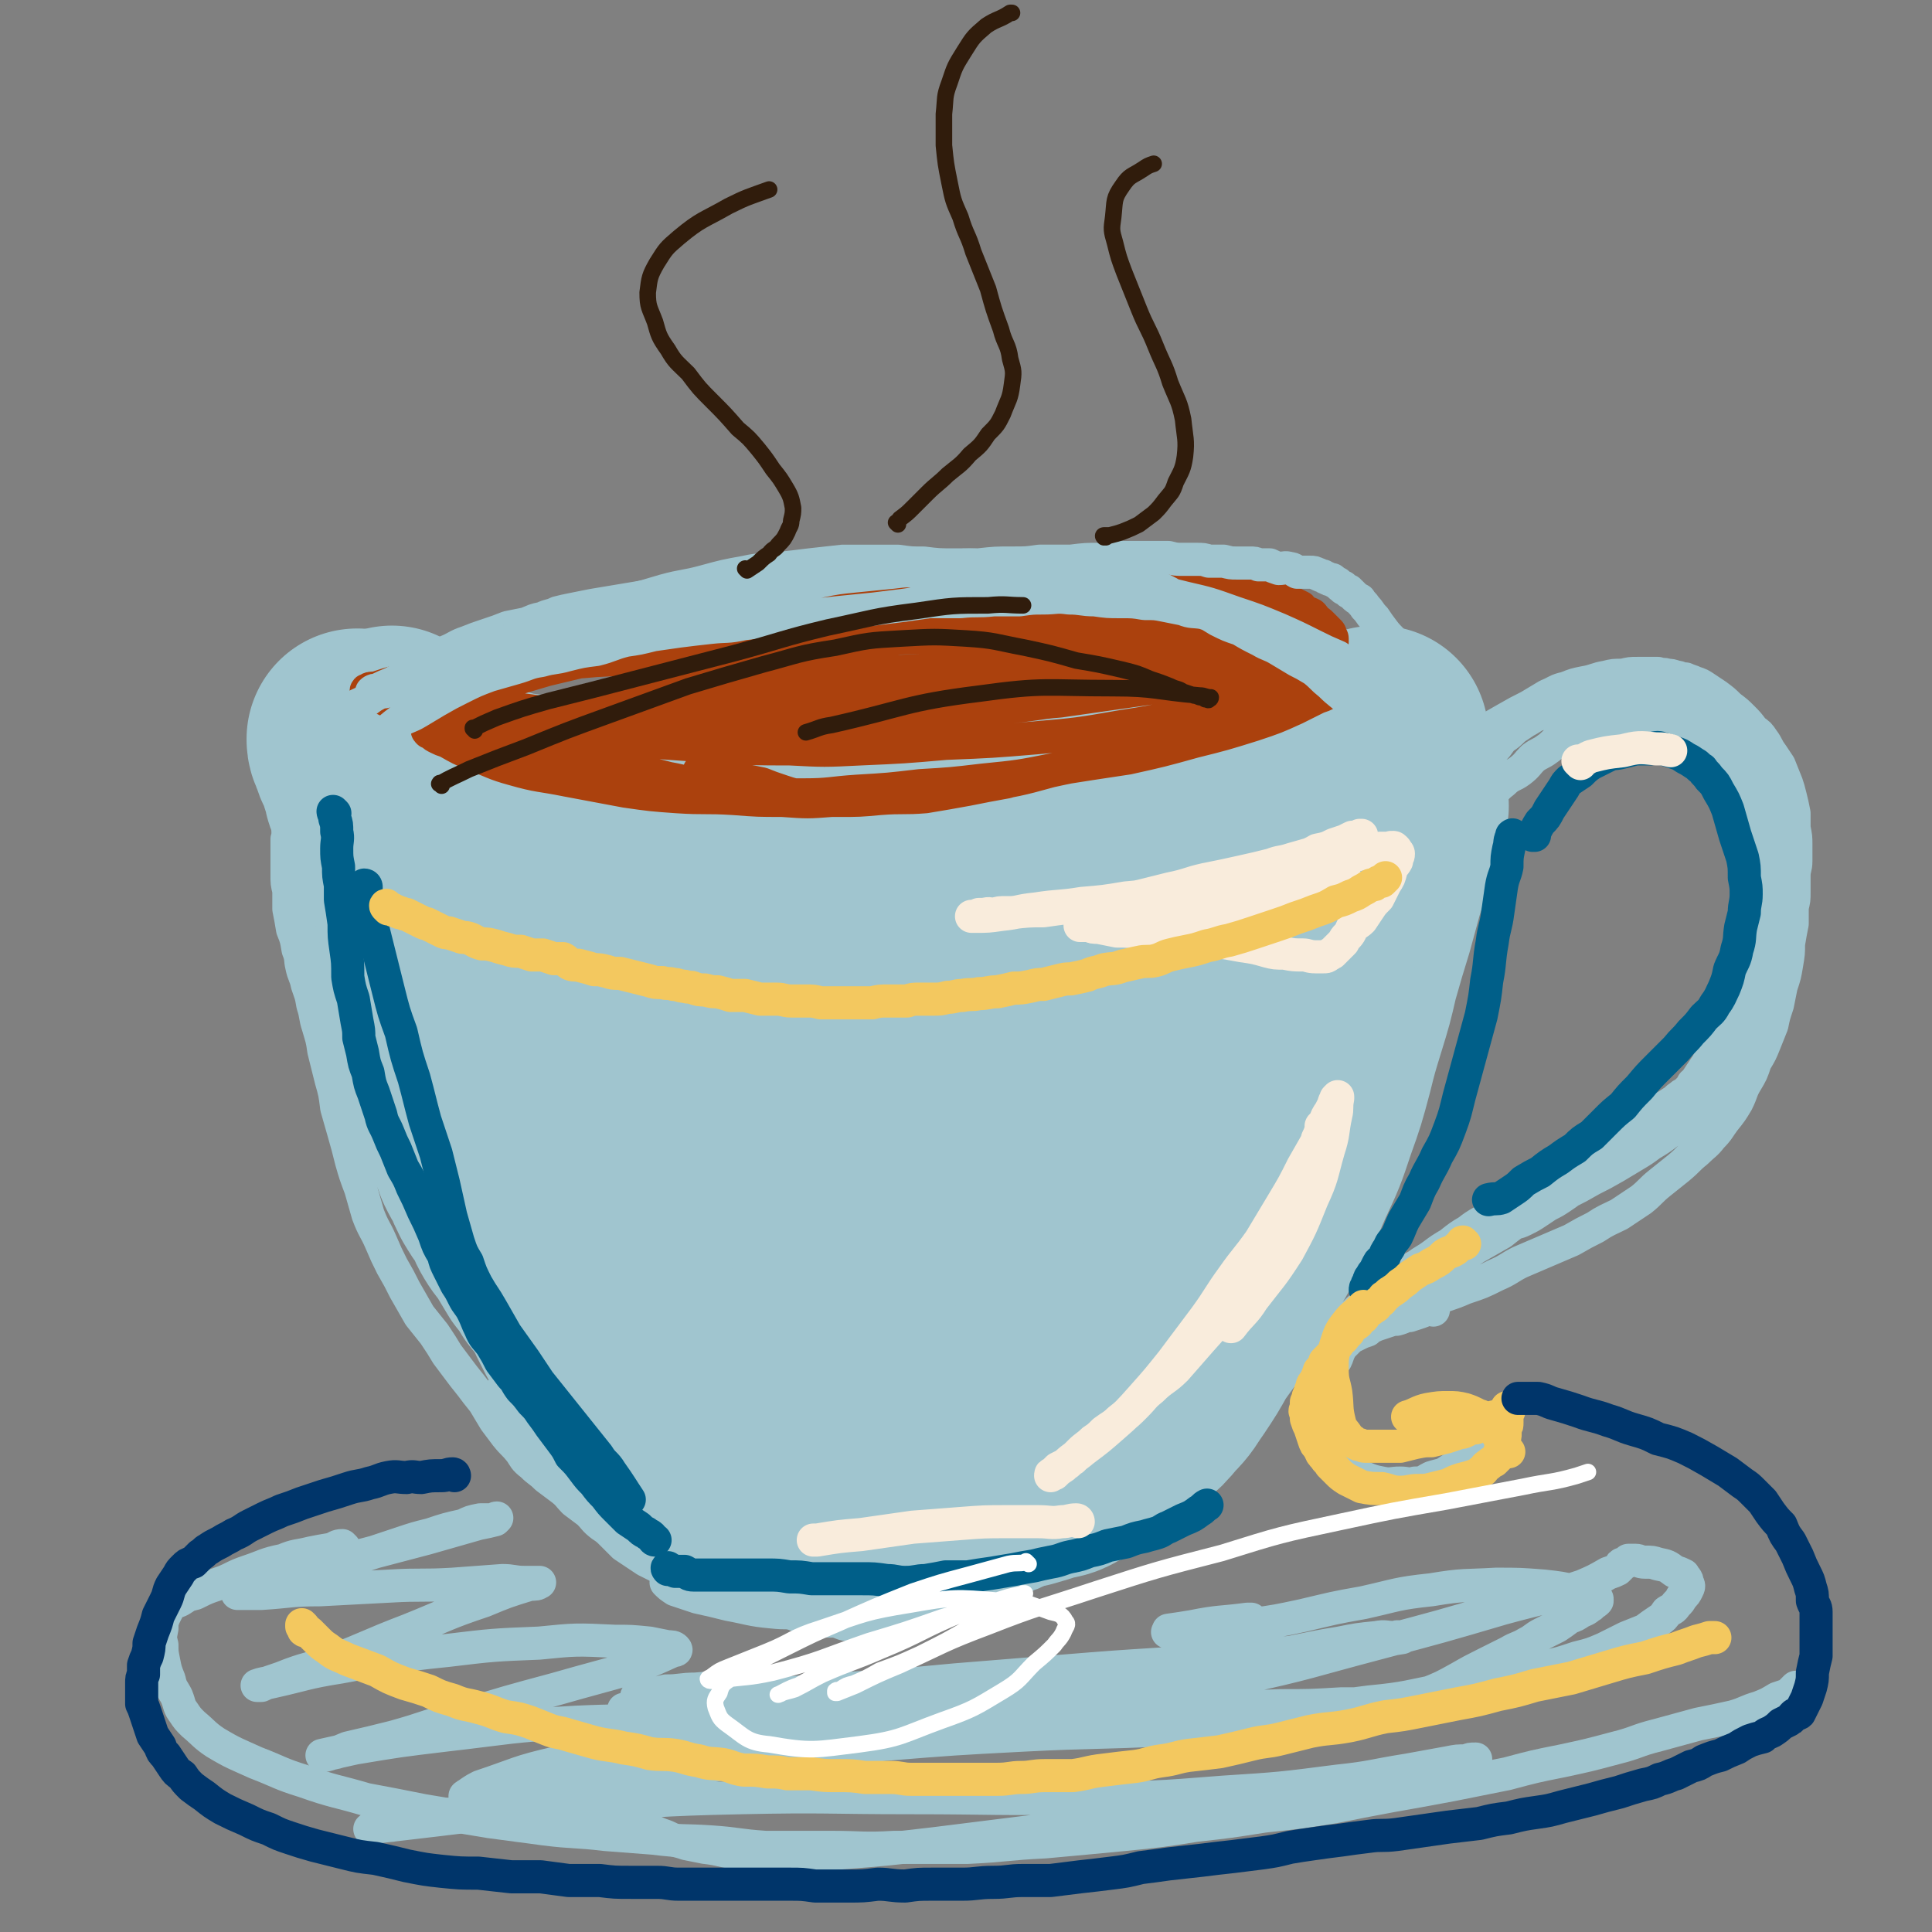 <svg viewBox='0 0 1050 1050' version='1.1' xmlns='http://www.w3.org/2000/svg' xmlns:xlink='http://www.w3.org/1999/xlink'><rect x="0" y="0" width="1050" height="1050" fill="#808080" stroke="none"/><g fill='none' stroke='rgb(160,197,207)' stroke-width='9' stroke-linecap='round' stroke-linejoin='round'><path d='M216,415c0,0 -1,-1 -1,-1 0,0 0,1 0,1 0,0 0,0 0,0 1,0 0,-1 0,-1 0,0 0,1 0,1 0,0 0,0 0,0 1,0 0,-1 0,-1 0,0 0,1 0,1 0,0 0,0 0,0 1,1 1,1 2,2 1,1 1,1 2,2 1,1 1,1 2,1 1,1 1,1 2,2 1,1 1,1 3,2 1,1 1,1 3,2 2,1 1,1 3,2 2,2 2,1 4,2 2,1 2,2 4,3 2,1 3,0 5,1 4,1 4,1 7,2 5,1 5,1 9,2 5,1 5,1 10,2 6,1 6,0 11,1 5,1 5,1 9,2 5,0 5,0 9,1 4,1 4,0 8,1 4,0 4,1 8,1 5,1 5,1 10,1 5,1 5,1 11,1 6,1 6,1 12,1 5,0 5,0 10,0 4,0 4,0 9,0 6,0 6,0 11,0 7,-1 7,-1 14,-1 7,0 7,0 15,0 6,0 6,-1 13,-1 6,0 6,0 11,0 6,-1 6,0 12,-1 6,0 6,0 12,-1 7,0 7,0 13,0 7,-1 7,0 14,-1 6,0 6,-1 12,-2 5,0 5,0 10,-1 6,-1 6,-1 12,-2 7,-1 7,-1 14,-3 6,-1 6,-2 12,-3 7,-2 7,-1 14,-3 6,-2 6,-2 12,-4 6,-2 6,-2 12,-3 7,-2 7,-2 14,-4 8,-2 8,-2 15,-4 7,-2 7,-2 14,-4 6,-2 6,-2 12,-4 5,-1 5,-1 11,-3 6,-2 6,-2 13,-3 2,-1 2,-1 4,-1 '/></g>
<g fill='none' stroke='rgb(160,197,207)' stroke-width='120' stroke-linecap='round' stroke-linejoin='round'><path d='M214,401c-1,0 -1,-1 -1,-1 -1,0 0,0 0,1 0,0 0,0 0,0 0,0 0,-1 0,-1 -1,0 0,0 0,1 0,0 0,0 0,0 3,2 3,2 6,5 2,2 3,2 5,4 3,2 3,3 6,5 2,2 3,1 5,3 2,2 2,3 5,5 3,2 3,1 7,3 5,2 5,3 10,4 6,2 7,2 14,4 7,2 7,2 15,3 8,1 8,1 17,2 9,1 9,1 19,1 12,2 12,2 24,3 10,1 10,0 19,1 13,1 13,2 25,3 12,1 12,1 24,1 11,1 11,1 21,2 11,1 11,1 22,1 11,1 11,1 22,1 9,0 9,1 19,0 9,0 9,-1 19,-2 10,-1 10,0 19,-1 9,-1 9,-2 17,-3 7,-1 7,-1 14,-2 8,-1 8,-1 15,-2 9,-2 9,-2 18,-3 8,-2 8,-2 17,-3 7,-2 7,-2 15,-4 7,-1 7,-1 14,-3 7,-1 7,-2 14,-3 6,-2 6,-2 12,-3 7,-2 7,-2 13,-3 6,-1 6,-1 11,-3 5,-1 5,-1 10,-3 5,-1 5,-1 10,-3 5,-2 5,-2 10,-3 4,-1 4,-2 8,-3 3,-1 3,-1 6,-2 3,-1 3,-1 5,-2 2,-1 2,-1 3,-1 0,0 0,0 1,0 '/><path d='M195,403c0,-1 -1,-1 -1,-1 0,-1 0,0 0,0 0,0 0,0 0,0 1,0 0,0 0,0 0,-1 0,0 0,0 0,0 0,0 0,0 1,0 0,-1 0,0 0,2 1,3 2,6 1,3 1,3 2,5 2,4 2,4 3,8 1,3 1,3 2,6 0,3 1,3 2,7 1,4 1,4 2,8 1,3 1,3 2,7 1,4 1,4 2,8 1,4 2,4 3,9 1,4 1,4 2,9 1,4 0,4 1,8 1,5 1,5 2,9 1,4 1,4 2,8 1,4 1,4 2,8 1,4 1,4 2,8 1,5 1,5 2,10 1,4 1,4 3,8 1,4 1,4 2,8 1,4 1,4 2,8 1,3 2,3 3,6 2,3 1,4 2,7 2,3 2,3 3,6 1,3 1,3 2,6 1,3 1,3 2,6 2,4 2,4 3,8 1,3 2,3 3,7 1,3 1,3 2,7 1,3 1,3 2,7 1,3 1,4 2,7 1,3 2,3 3,6 1,3 1,3 2,6 2,4 2,4 4,7 2,5 2,5 4,9 3,5 3,5 6,9 3,5 2,5 5,10 3,5 4,5 7,10 3,5 3,5 6,10 4,5 4,5 7,10 3,4 4,4 7,8 4,5 3,5 7,9 5,6 5,6 9,10 5,6 5,6 11,11 5,5 5,5 11,10 5,5 5,5 11,10 5,5 5,5 11,9 5,4 5,4 11,7 7,4 7,4 14,7 7,4 7,4 14,7 7,3 7,3 14,6 6,3 6,3 12,5 6,3 6,3 12,5 7,3 7,4 13,5 7,2 7,2 15,3 7,1 7,2 14,3 6,0 6,0 12,0 6,0 6,1 12,0 8,0 8,0 15,-1 8,-1 8,-1 15,-3 7,-1 7,-1 14,-2 7,-2 7,-2 13,-4 6,-1 6,-1 11,-4 6,-3 6,-2 11,-6 7,-4 7,-4 13,-8 6,-5 6,-6 12,-11 6,-5 6,-5 11,-11 6,-6 5,-6 10,-13 6,-9 6,-9 11,-18 7,-10 7,-9 13,-19 6,-11 6,-11 12,-22 5,-11 6,-10 11,-21 8,-14 8,-14 14,-28 7,-15 7,-15 12,-30 5,-14 5,-14 9,-29 3,-12 3,-12 7,-25 4,-13 4,-13 7,-26 4,-14 4,-14 8,-27 3,-11 3,-11 6,-22 2,-9 2,-9 4,-17 2,-5 2,-5 4,-11 1,-3 1,-3 2,-6 0,-2 1,-2 1,-4 1,-1 1,-1 1,-2 0,-1 0,-1 1,-1 0,0 0,0 0,0 0,0 0,0 0,0 -1,2 -1,2 -1,3 -4,11 -4,11 -7,23 -6,17 -5,17 -11,33 -7,20 -7,20 -16,40 -9,21 -9,22 -19,43 -8,17 -9,17 -18,33 -9,16 -9,16 -19,31 -10,13 -10,13 -21,25 -9,10 -9,11 -19,20 -13,12 -13,11 -26,22 -15,11 -15,11 -30,21 -11,8 -11,9 -23,15 -14,7 -14,7 -29,10 -13,3 -13,4 -26,4 -14,1 -15,0 -29,-2 -14,-2 -14,-3 -27,-7 -14,-5 -15,-5 -27,-12 -15,-11 -16,-10 -29,-25 -17,-21 -18,-21 -31,-46 -15,-30 -13,-31 -24,-62 -8,-23 -7,-23 -14,-46 -3,-12 -3,-12 -5,-24 -1,-7 -1,-7 -1,-14 0,-5 0,-5 2,-9 2,-4 2,-5 6,-6 12,-5 13,-7 26,-6 21,0 22,-1 42,7 24,9 24,11 45,26 22,15 23,15 41,34 18,18 17,19 31,40 10,16 10,16 16,34 4,12 5,13 4,25 0,8 -1,10 -7,16 -9,9 -11,9 -23,14 -20,6 -21,8 -41,8 -19,1 -20,0 -38,-6 -18,-7 -18,-9 -34,-19 -11,-8 -12,-8 -20,-17 -9,-10 -9,-10 -14,-22 -5,-11 -8,-12 -6,-23 1,-14 3,-16 12,-28 13,-16 14,-17 32,-28 26,-16 27,-18 57,-25 31,-7 33,-6 65,-4 23,1 24,3 46,10 15,5 16,5 30,13 7,5 9,5 13,12 5,9 5,11 4,21 -2,15 -3,16 -11,29 -10,16 -12,16 -25,29 -16,16 -16,17 -35,29 -13,9 -14,9 -30,14 -9,3 -11,4 -20,3 -6,-1 -9,-2 -10,-7 -4,-17 -4,-19 0,-36 6,-25 7,-26 20,-48 14,-24 14,-25 33,-45 16,-19 16,-19 36,-33 15,-11 16,-12 33,-18 12,-5 13,-4 25,-4 6,0 9,-1 12,4 5,8 7,10 6,21 -1,20 -2,21 -9,41 -7,19 -8,20 -19,38 -11,17 -12,17 -27,32 -12,13 -11,13 -25,23 -11,8 -11,8 -24,13 -8,3 -10,5 -17,3 -5,-3 -5,-6 -6,-12 -3,-14 -3,-15 -1,-29 1,-12 2,-12 7,-23 6,-10 6,-11 15,-18 8,-8 9,-8 19,-13 6,-3 7,-3 14,-3 4,0 5,0 8,3 5,5 4,6 7,13 4,8 4,8 6,17 2,7 1,8 2,16 0,5 -1,5 -1,11 0,1 0,1 1,2 0,0 0,0 0,1 '/><path d='M690,514c0,0 -1,-1 -1,-1 0,0 0,1 0,1 -1,2 -2,2 -4,4 -9,8 -9,8 -18,16 -17,15 -17,15 -34,30 -23,20 -22,20 -47,39 -19,15 -19,16 -40,29 -18,10 -18,10 -38,18 -13,5 -13,5 -27,7 -9,2 -10,2 -19,1 -7,-1 -7,-2 -14,-5 -3,-1 -3,-2 -6,-4 -2,-2 -2,-2 -3,-5 -1,-1 -1,-1 -1,-2 0,0 0,-1 0,-1 0,1 0,2 0,3 '/></g>
<g fill='none' stroke='rgb(160,197,207)' stroke-width='18' stroke-linecap='round' stroke-linejoin='round'><path d='M796,395c0,0 -1,-1 -1,-1 0,0 1,0 1,1 0,0 0,0 0,0 0,0 -1,-1 -1,-1 0,0 1,0 1,1 0,0 0,0 0,0 0,0 -1,-2 -1,-1 0,5 1,6 1,11 1,6 1,6 1,11 -1,7 -1,7 -2,15 0,9 0,9 -1,18 -1,9 -1,9 -2,18 -1,7 -1,7 -3,15 -2,8 -2,8 -4,17 -3,10 -2,11 -5,21 -2,9 -3,9 -6,18 -2,7 -3,7 -6,15 -3,7 -3,8 -6,15 -3,8 -3,8 -6,15 -3,7 -3,6 -7,13 -3,6 -2,6 -5,13 -3,5 -3,5 -5,10 -3,5 -3,5 -5,11 -2,5 -2,5 -5,11 -3,7 -4,6 -7,13 -4,7 -4,7 -8,14 -3,6 -3,6 -6,12 -3,5 -4,5 -7,10 -3,4 -2,4 -5,9 -4,5 -4,5 -7,10 -4,5 -4,5 -7,10 -3,6 -3,6 -6,11 -3,5 -3,6 -6,11 -3,5 -3,5 -7,10 -3,5 -3,5 -7,9 -4,5 -4,5 -8,9 -4,5 -4,5 -8,9 -5,6 -5,6 -9,13 -4,5 -4,5 -8,10 -4,5 -4,5 -8,10 -4,5 -3,5 -7,9 -3,4 -3,4 -7,8 -4,3 -4,3 -8,7 -4,3 -4,3 -8,6 -4,3 -5,3 -9,6 -4,2 -4,2 -8,5 -3,1 -3,1 -7,3 -3,1 -3,1 -6,3 -2,1 -2,1 -5,3 -3,1 -3,1 -6,2 -2,2 -2,2 -5,3 -2,1 -3,0 -5,1 -3,1 -3,1 -6,2 -3,0 -3,0 -6,1 -2,1 -2,1 -5,2 -3,0 -3,0 -6,1 -2,1 -2,0 -5,1 -3,1 -3,2 -5,2 -3,1 -3,1 -6,1 -3,1 -3,1 -6,2 -3,0 -3,0 -5,1 -3,0 -3,0 -5,1 -3,0 -3,0 -5,0 -3,1 -3,1 -6,1 -3,0 -3,1 -6,1 -4,0 -4,-1 -8,-2 -3,0 -4,0 -7,0 -5,-1 -5,-1 -10,-2 -4,-1 -4,-1 -8,-3 -4,-1 -4,-1 -8,-3 -4,-1 -4,0 -8,-2 -3,-1 -3,-1 -7,-2 -4,-2 -4,-2 -9,-3 -4,-2 -5,-2 -9,-3 -5,-2 -5,-2 -10,-4 -5,-1 -5,-1 -10,-3 -5,-2 -5,-2 -9,-4 -4,-2 -4,-2 -8,-4 -3,-2 -3,-2 -6,-4 -3,-2 -3,-2 -6,-4 -3,-3 -3,-3 -6,-6 -3,-3 -3,-3 -6,-5 -4,-3 -4,-4 -7,-7 -4,-3 -4,-3 -8,-6 -3,-3 -3,-4 -7,-7 -4,-3 -4,-3 -8,-6 -4,-4 -4,-3 -8,-7 -4,-3 -4,-4 -6,-7 -4,-5 -4,-4 -8,-9 -3,-4 -3,-4 -6,-8 -3,-5 -3,-5 -6,-10 -4,-5 -4,-5 -7,-9 -4,-5 -4,-5 -7,-9 -3,-4 -3,-4 -6,-8 -3,-5 -3,-5 -7,-11 -4,-5 -4,-5 -8,-10 -4,-7 -4,-7 -8,-14 -3,-6 -3,-6 -7,-13 -3,-6 -3,-6 -6,-13 -3,-7 -4,-7 -7,-15 -2,-7 -2,-7 -4,-14 -3,-8 -3,-8 -5,-15 -2,-8 -2,-8 -4,-15 -2,-7 -2,-7 -4,-14 -1,-8 -1,-8 -3,-15 -2,-8 -2,-8 -4,-16 -1,-7 -1,-6 -3,-13 -2,-6 -1,-6 -3,-12 -1,-6 -1,-5 -3,-11 -1,-5 -2,-5 -3,-10 -1,-4 0,-4 -2,-9 -1,-6 -1,-6 -3,-11 -1,-6 -1,-6 -2,-11 0,-5 0,-5 0,-10 -1,-4 -1,-4 -1,-9 0,-3 0,-3 0,-7 0,-3 0,-3 0,-6 0,-3 0,-3 0,-6 1,-3 0,-3 1,-6 0,-2 0,-2 1,-5 0,-2 0,-2 0,-4 -1,-2 0,-2 0,-3 0,-1 0,-1 0,-2 0,-1 0,-1 0,-2 0,0 0,0 0,0 0,-1 0,-1 0,-1 0,0 0,0 0,0 0,0 -1,-1 -1,-1 0,0 0,0 1,1 0,1 0,1 1,3 3,8 3,8 6,16 5,13 5,13 9,27 6,19 5,19 10,38 6,18 6,18 11,36 6,18 5,18 11,36 5,16 5,16 11,32 6,17 5,17 11,35 6,15 5,15 12,29 8,15 8,15 17,29 9,13 9,13 20,26 8,11 9,10 18,20 11,10 12,10 23,20 12,10 12,10 24,20 13,10 13,10 26,19 15,10 15,10 30,19 12,8 12,9 24,16 8,5 9,5 17,10 5,2 5,2 10,4 3,2 3,2 6,3 1,0 1,0 3,1 0,0 0,-1 0,-1 0,-1 0,-1 0,-2 -3,-2 -3,-3 -6,-5 -10,-5 -11,-5 -21,-10 -14,-7 -14,-7 -28,-13 -16,-7 -17,-7 -32,-14 -14,-7 -14,-7 -27,-15 -14,-7 -14,-6 -27,-14 -11,-7 -10,-7 -20,-15 -7,-5 -6,-6 -12,-12 -5,-4 -4,-4 -8,-9 -2,-2 -2,-2 -4,-4 0,0 0,-1 -1,-1 0,-1 -1,0 0,0 1,1 2,0 4,2 7,4 7,5 13,10 10,8 10,8 20,16 11,11 11,11 21,22 9,9 9,9 18,18 6,6 6,7 13,13 5,5 5,5 10,9 3,3 3,3 7,5 2,2 2,2 5,4 1,1 1,1 2,3 2,1 2,1 3,2 1,1 1,1 2,1 1,0 1,0 1,1 0,0 0,0 0,0 -2,-2 -2,-2 -4,-3 -8,-7 -8,-7 -17,-14 -11,-9 -11,-9 -22,-19 -12,-10 -12,-10 -23,-20 -11,-10 -11,-10 -20,-20 -8,-8 -9,-8 -16,-17 -6,-9 -6,-9 -12,-18 -5,-9 -5,-9 -10,-19 -4,-9 -4,-9 -7,-19 -3,-7 -3,-7 -5,-15 -2,-5 -2,-5 -3,-11 -1,-5 -1,-5 -2,-9 -1,-4 -1,-4 -2,-7 0,-2 0,-2 0,-5 0,-2 0,-2 0,-3 -1,-2 -1,-2 -1,-3 0,-1 0,-1 0,-1 0,-1 0,-1 0,-2 0,0 0,0 0,0 0,1 -1,-1 -1,0 0,1 1,2 1,4 3,8 2,8 5,17 4,14 3,15 9,29 7,17 7,17 16,34 9,16 9,16 18,32 8,13 8,13 16,25 6,7 6,7 12,14 5,5 5,5 10,9 4,4 4,4 10,7 5,4 5,4 11,6 10,4 11,4 22,6 10,3 11,2 22,4 '/><path d='M388,850c-1,0 -1,-1 -1,-1 -1,0 0,1 0,1 0,0 0,0 0,0 0,0 0,-1 0,-1 -1,0 0,1 0,1 3,2 3,2 6,4 5,4 5,4 10,7 7,4 7,4 13,7 6,3 6,3 12,5 4,2 5,2 10,3 4,1 4,1 8,1 4,0 4,0 7,1 3,0 3,0 6,0 2,-1 2,-1 4,-1 1,0 1,0 2,0 1,0 1,0 2,0 1,0 1,0 2,0 0,0 0,0 0,0 0,0 0,0 0,0 -2,0 -2,0 -4,0 -5,0 -5,1 -9,1 -9,0 -9,-1 -18,-1 -10,-1 -10,0 -19,-1 -11,-1 -12,-2 -23,-4 -8,-2 -8,-2 -17,-4 -6,-2 -6,-2 -12,-4 -3,-2 -3,-2 -5,-4 '/><path d='M412,851c0,0 -1,-1 -1,-1 0,0 1,0 1,1 0,0 0,0 0,0 0,0 -1,-1 -1,-1 0,0 0,0 1,1 5,1 5,1 10,3 5,1 5,2 11,3 8,2 8,2 16,3 8,1 8,2 16,3 7,1 7,1 15,1 4,0 4,0 9,0 3,0 3,0 6,0 2,0 2,-1 4,-1 2,0 2,0 3,0 1,0 1,0 2,0 1,-1 1,0 1,0 0,0 0,0 1,0 0,0 0,0 0,0 -2,0 -2,0 -4,1 -3,0 -3,0 -5,1 -4,1 -4,1 -8,1 -5,1 -5,1 -11,1 -7,0 -7,0 -14,-1 -9,-1 -9,-1 -19,-2 -8,-1 -9,-1 -17,-3 -9,-2 -9,-2 -17,-4 -9,-4 -9,-4 -18,-8 -9,-5 -9,-5 -19,-10 -8,-4 -8,-4 -15,-10 -7,-4 -6,-5 -13,-10 -8,-5 -8,-5 -15,-11 -6,-5 -6,-5 -12,-10 -6,-6 -6,-6 -11,-12 -5,-6 -5,-6 -9,-13 -5,-7 -5,-7 -9,-13 -4,-7 -4,-7 -8,-13 -4,-7 -4,-7 -7,-13 -3,-6 -3,-7 -6,-13 -2,-6 -2,-6 -4,-11 -3,-6 -2,-6 -5,-11 -2,-5 -2,-5 -5,-10 -2,-5 -3,-5 -5,-11 -1,-7 0,-7 -1,-15 '/><path d='M772,509c-1,0 -1,-1 -1,-1 -1,0 0,0 0,1 0,0 0,0 0,0 0,0 0,0 0,-1 -1,-1 0,-1 0,-3 1,-2 0,-2 1,-5 1,-4 1,-4 2,-7 2,-5 2,-5 3,-10 2,-5 2,-5 4,-9 1,-4 1,-4 3,-8 3,-4 3,-4 5,-8 3,-5 3,-5 6,-9 4,-5 4,-5 7,-9 4,-4 4,-4 7,-7 4,-4 4,-5 8,-8 4,-4 5,-3 9,-6 4,-3 4,-4 7,-7 4,-3 4,-2 8,-5 3,-2 3,-3 6,-5 3,-1 3,-1 6,-3 2,-1 2,-1 4,-3 2,-1 2,-1 4,-2 2,-1 2,-1 4,-2 1,-1 1,-1 3,-1 2,-1 2,-1 4,-2 3,-1 3,-1 6,-2 3,-1 3,0 5,-1 3,0 3,0 6,0 3,0 3,0 5,0 3,0 3,0 6,1 3,0 3,0 6,1 2,1 2,1 5,2 2,1 2,1 4,2 1,1 1,1 3,3 2,1 2,1 3,2 1,2 1,2 2,3 2,2 2,2 3,4 2,2 2,2 3,5 2,3 3,3 4,6 2,2 1,2 3,5 1,3 1,3 3,6 1,3 1,3 2,6 2,4 1,4 2,8 2,5 2,5 3,9 2,5 1,5 2,11 1,5 1,5 2,11 1,5 1,5 1,9 1,4 1,4 1,8 0,4 0,4 0,7 0,3 0,3 0,6 0,4 -1,4 -1,7 0,3 0,3 -1,5 0,3 0,3 0,6 -1,3 -1,3 -2,6 0,3 0,3 0,7 -1,3 -1,3 -2,6 -1,3 0,3 -1,7 -1,3 -1,3 -2,6 -1,4 -1,4 -2,7 -1,4 -1,4 -2,7 -1,4 -1,4 -2,8 -2,4 -2,4 -4,8 -1,4 -1,4 -4,8 -2,4 -1,5 -4,8 -2,4 -2,3 -5,6 -3,3 -2,4 -6,7 -3,3 -4,3 -8,6 -4,3 -4,3 -9,6 -4,3 -4,3 -9,6 -5,3 -5,3 -10,6 -7,4 -7,4 -13,7 -7,4 -7,4 -13,7 -6,4 -7,3 -13,7 -6,3 -6,3 -12,7 -6,4 -6,4 -11,8 -7,4 -7,4 -14,8 -8,5 -7,6 -15,11 -7,5 -8,4 -15,9 -6,3 -5,4 -11,7 -6,4 -6,3 -11,7 -5,3 -4,3 -9,6 -3,2 -3,2 -6,3 -3,2 -3,2 -6,4 -2,1 -2,1 -3,3 -2,1 -2,1 -3,2 -1,0 -1,0 -2,1 -1,0 -1,0 -2,0 0,1 0,1 -1,1 0,0 0,0 0,0 -1,0 -1,0 -1,0 0,0 0,0 0,0 0,0 0,0 0,0 -1,-1 0,0 0,0 0,0 0,0 1,-1 0,0 0,-1 1,-1 0,-1 0,-1 1,-2 1,-1 1,-2 2,-3 2,-1 2,-1 3,-2 2,-1 2,-2 4,-3 2,-2 2,-2 4,-3 2,-2 2,-2 4,-4 2,-2 2,-2 5,-4 3,-3 2,-3 5,-5 4,-3 4,-2 8,-5 4,-3 4,-3 8,-6 3,-2 3,-3 7,-5 4,-3 5,-3 9,-6 4,-3 4,-3 9,-6 5,-4 5,-4 10,-7 5,-4 6,-4 11,-7 6,-3 6,-3 12,-6 5,-3 5,-3 10,-6 5,-3 5,-4 9,-6 4,-3 4,-3 9,-5 4,-3 4,-3 9,-6 3,-2 3,-2 7,-4 4,-3 4,-3 8,-6 3,-2 4,-1 7,-4 3,-2 3,-2 6,-5 3,-2 4,-1 7,-3 3,-2 3,-2 6,-4 3,-2 2,-3 5,-5 2,-1 2,-1 5,-3 2,-1 2,-2 4,-3 2,-2 2,-1 4,-3 2,-2 2,-2 3,-4 2,-2 3,-1 5,-3 2,-2 1,-3 3,-4 2,-2 2,-2 4,-4 2,-2 2,-2 4,-3 2,-2 2,-3 3,-5 2,-2 3,-2 5,-4 2,-2 2,-2 3,-5 2,-2 2,-2 3,-5 1,-2 1,-3 2,-5 1,-2 2,-2 3,-4 1,-2 0,-2 1,-4 1,-3 1,-2 2,-5 1,-2 1,-2 2,-4 0,-2 0,-2 1,-4 1,-3 1,-2 3,-5 1,-3 1,-3 2,-6 1,-3 1,-3 2,-6 0,-2 1,-2 1,-5 1,-2 0,-2 1,-5 0,-3 1,-3 1,-5 1,-3 0,-3 1,-6 0,-3 0,-3 0,-6 0,-3 0,-3 0,-7 0,-2 -1,-2 -1,-5 0,-3 0,-3 -1,-7 0,-3 0,-3 0,-6 -1,-3 -1,-3 -2,-7 0,-3 0,-4 -1,-7 -1,-4 -1,-4 -3,-8 -1,-3 -1,-3 -3,-7 -1,-3 -1,-3 -2,-7 -2,-3 -2,-3 -4,-6 -1,-3 -1,-3 -3,-6 -1,-2 -1,-2 -3,-4 -1,-3 -1,-3 -3,-5 -2,-2 -2,-2 -4,-4 -1,-2 -1,-2 -3,-3 -2,-3 -2,-3 -5,-5 -3,-2 -3,-1 -6,-3 -4,-2 -4,-2 -9,-3 -5,-2 -5,-2 -10,-3 -5,-1 -5,-2 -10,-2 -5,-1 -5,0 -10,-1 -4,0 -4,0 -9,0 -6,0 -6,0 -12,0 -6,1 -6,1 -12,2 -5,1 -5,1 -10,3 -5,1 -5,1 -9,3 -4,1 -4,2 -8,4 -3,2 -3,2 -6,4 -3,3 -3,3 -6,5 -3,3 -2,3 -5,6 -4,4 -4,4 -7,7 -5,4 -5,3 -9,7 -5,4 -4,4 -9,8 -4,4 -5,3 -9,7 -3,3 -3,3 -6,6 -3,3 -3,2 -6,5 -2,1 -2,2 -4,3 -1,1 -2,1 -3,1 -1,1 -1,1 -2,1 0,0 -1,0 -1,0 0,0 0,0 0,-1 0,-1 0,-1 0,-1 1,-2 2,-2 3,-4 2,-3 2,-3 4,-6 3,-4 3,-4 7,-9 5,-5 5,-5 9,-11 6,-5 6,-5 12,-10 6,-6 6,-6 13,-11 7,-4 7,-4 14,-8 7,-4 7,-4 13,-7 5,-3 5,-3 10,-6 5,-2 5,-3 10,-4 5,-2 5,-2 10,-3 6,-1 6,-2 12,-3 4,-1 4,-1 9,-1 4,-1 4,-1 8,-1 3,0 3,0 6,0 3,0 3,0 5,0 2,1 3,0 5,1 2,0 2,0 5,1 2,0 2,1 5,1 2,1 3,1 5,2 3,1 3,1 6,3 3,2 3,2 6,4 4,3 4,3 7,6 4,3 4,3 7,6 3,3 3,3 6,7 3,2 3,2 5,5 3,4 2,4 5,8 2,3 2,3 4,6 2,5 2,5 4,10 1,3 1,3 2,7 1,4 1,4 2,9 0,4 0,4 0,8 1,5 1,5 1,9 0,4 0,4 0,9 0,4 -1,4 -1,8 0,4 0,4 0,9 0,4 0,4 -1,8 0,5 0,5 0,9 -1,5 -1,5 -2,11 0,5 0,5 -1,11 -1,6 -1,6 -3,12 -1,5 -1,5 -2,10 -2,6 -2,6 -3,11 -2,5 -2,5 -4,10 -2,5 -2,5 -5,10 -2,6 -2,6 -5,11 -3,5 -2,5 -5,11 -3,5 -3,5 -7,10 -3,4 -3,5 -7,9 -3,4 -4,4 -8,8 -5,4 -4,4 -10,9 -5,4 -5,4 -10,8 -5,4 -5,5 -10,9 -6,4 -6,4 -12,8 -6,3 -7,3 -13,7 -6,3 -6,3 -13,7 -7,3 -7,3 -14,6 -7,3 -7,3 -14,6 -6,3 -6,4 -13,7 -8,4 -8,4 -17,7 -9,4 -9,3 -18,7 -7,2 -7,3 -15,5 -7,3 -7,3 -15,5 -7,3 -7,3 -14,6 -8,3 -8,3 -15,6 -6,3 -6,3 -13,6 -5,3 -5,3 -10,6 -4,3 -4,3 -8,6 -4,3 -4,3 -8,6 -3,2 -3,2 -6,4 -3,3 -3,3 -5,5 -3,3 -3,3 -5,5 -2,1 -2,1 -3,3 -2,1 -2,1 -4,3 -1,0 -1,0 -2,1 0,0 0,1 0,1 -1,0 -1,0 -1,1 0,0 0,0 0,0 0,0 0,-1 0,-1 -1,0 0,1 0,1 3,-3 2,-3 5,-6 5,-4 5,-5 11,-9 6,-6 7,-5 14,-10 7,-6 7,-6 14,-12 7,-5 7,-5 15,-10 7,-5 7,-5 15,-9 8,-5 8,-5 16,-10 7,-4 7,-4 14,-8 6,-3 6,-3 11,-7 6,-3 6,-3 11,-6 5,-3 5,-3 10,-6 5,-3 6,-3 11,-6 5,-3 5,-3 10,-6 4,-2 4,-2 9,-5 4,-2 4,-1 8,-3 4,-2 4,-2 7,-4 3,-2 3,-2 6,-4 4,-2 4,-2 7,-4 3,-2 3,-2 7,-5 3,-2 3,-2 7,-5 3,-3 3,-3 7,-6 4,-3 4,-3 8,-6 3,-3 3,-3 7,-6 3,-3 3,-3 7,-6 3,-2 3,-2 5,-5 3,-2 3,-2 6,-4 3,-2 3,-2 5,-5 2,-2 2,-2 5,-4 2,-2 2,-2 4,-4 2,-3 2,-3 4,-5 2,-3 2,-3 4,-6 2,-3 2,-3 4,-6 2,-4 2,-4 4,-8 2,-4 2,-4 5,-8 2,-4 2,-4 4,-9 2,-4 2,-4 4,-8 2,-3 2,-3 4,-7 2,-4 1,-5 3,-9 1,-3 2,-3 3,-6 1,-3 1,-4 2,-7 1,-3 1,-3 2,-6 1,-4 1,-4 2,-7 0,-3 0,-3 0,-7 0,-3 0,-3 1,-7 0,-3 0,-3 0,-7 -1,-4 -1,-4 -1,-8 -1,-3 -1,-3 -1,-6 -1,-3 -1,-3 -2,-5 0,-3 -1,-3 -2,-6 -1,-3 -1,-3 -2,-7 -1,-3 -1,-3 -3,-7 -1,-3 -1,-3 -3,-7 -2,-4 -2,-4 -3,-7 -2,-3 -2,-3 -4,-6 -1,-4 -1,-4 -3,-7 -3,-3 -3,-3 -5,-5 -5,-4 -5,-4 -10,-7 -6,-3 -6,-4 -12,-6 -6,-3 -6,-4 -12,-4 -12,-1 -12,1 -24,1 -2,1 -2,1 -4,1 '/><path d='M779,712c0,-1 -1,-1 -1,-1 0,-1 0,0 1,0 0,0 0,0 0,0 0,0 -1,0 -1,0 0,-1 0,0 1,0 0,0 0,0 0,0 0,0 0,-1 -1,0 -3,0 -3,1 -6,2 -3,1 -3,1 -6,2 -3,0 -3,1 -7,2 -2,0 -2,0 -5,1 -3,1 -3,1 -6,2 -2,1 -3,1 -5,3 -3,1 -3,1 -5,2 -2,1 -2,1 -4,2 -2,2 -2,2 -3,3 -2,2 -2,2 -3,4 -1,2 -1,3 -2,5 -2,2 -2,2 -3,5 -1,2 -1,2 -2,5 -1,3 -1,3 -1,5 -1,2 0,2 -1,4 0,3 0,3 0,5 -1,1 -1,1 -1,3 0,2 0,2 0,3 0,2 0,1 0,3 0,1 0,1 1,3 0,1 0,1 0,2 1,2 0,2 0,3 1,2 1,1 2,2 0,1 0,2 1,3 0,1 0,1 1,2 1,2 1,2 1,3 1,2 1,2 2,3 2,2 2,2 3,3 2,1 3,1 5,3 3,2 3,3 7,4 5,2 5,2 10,3 5,1 5,0 10,0 4,0 4,1 8,0 5,0 5,-1 9,-3 3,-1 4,-1 7,-2 3,-2 3,-2 6,-4 3,-2 3,-1 5,-4 3,-2 3,-2 4,-4 2,-2 1,-3 3,-5 1,-2 1,-2 3,-4 1,-2 1,-1 2,-3 1,-2 0,-3 1,-5 0,0 0,0 0,0 '/></g>
<g fill='none' stroke='rgb(171,65,13)' stroke-width='18' stroke-linecap='round' stroke-linejoin='round'><path d='M224,375c0,0 -1,-1 -1,-1 0,0 0,0 1,0 0,0 0,0 0,0 0,1 -1,0 -1,0 0,0 0,0 1,0 2,0 2,-1 5,-2 2,0 2,-1 4,-1 3,-1 3,-1 5,-2 4,-1 4,-1 8,-3 6,-2 6,-2 12,-3 6,-2 7,-2 13,-4 8,-2 8,-2 15,-5 8,-3 7,-3 15,-5 8,-3 8,-3 16,-6 9,-2 9,-2 17,-5 8,-2 7,-2 15,-4 6,-1 7,-1 13,-2 6,-1 6,-2 13,-2 6,-1 6,0 13,-1 6,0 6,0 13,-1 6,0 6,0 11,-1 5,-1 5,0 10,-1 5,-1 5,-1 10,-2 5,-1 5,-1 11,-2 6,-1 6,-1 13,-1 7,-1 7,-1 15,-2 7,-1 7,-1 14,-2 6,-1 6,-1 12,-1 6,-1 6,-1 12,-1 6,0 5,0 11,-1 9,0 9,0 17,0 8,0 8,0 16,0 7,-1 7,0 13,0 7,0 7,-1 14,0 8,0 8,0 15,0 8,0 8,0 16,0 7,0 7,0 14,0 5,0 5,0 10,0 5,0 5,0 11,0 6,1 6,1 12,2 6,1 6,1 11,2 5,0 5,0 10,1 4,1 4,1 8,2 3,1 4,1 6,2 3,2 3,2 5,3 3,2 3,1 5,2 2,1 2,1 4,2 1,1 1,2 3,3 1,0 1,0 3,1 1,1 1,1 2,3 2,1 2,1 3,2 1,1 1,1 2,2 1,1 1,1 2,2 1,1 1,1 1,2 0,1 1,1 1,2 0,1 0,1 0,2 -1,1 -1,1 -2,1 -3,2 -4,2 -7,3 -7,3 -7,4 -15,7 -9,3 -9,2 -18,4 -13,3 -13,3 -26,5 -12,2 -12,2 -24,4 -14,2 -14,2 -28,4 -14,2 -14,2 -28,4 -13,1 -13,2 -26,3 -15,2 -14,2 -29,4 -12,1 -12,0 -25,2 -15,1 -15,2 -30,3 -15,1 -15,0 -30,0 -15,0 -15,1 -30,1 -15,0 -15,0 -30,-1 -10,-1 -10,-1 -21,-2 -12,-1 -12,-1 -23,-2 -11,0 -11,0 -22,-1 -8,-1 -8,-1 -17,-1 -7,-1 -7,-1 -15,-2 -8,0 -8,0 -17,0 -7,-1 -7,-1 -15,-1 -6,0 -6,-1 -13,-1 -4,0 -4,1 -9,1 -4,0 -4,-1 -8,-2 -3,-1 -3,-1 -5,-1 -2,-1 -2,-1 -4,-2 -2,-1 -2,-1 -4,-1 -1,-1 -1,0 -2,-1 0,0 0,0 0,0 -1,-1 -1,-1 -2,-1 0,0 0,0 0,0 0,-1 0,-1 1,-1 1,-1 1,-1 4,-1 6,-2 6,-2 13,-4 13,-2 13,-2 25,-3 19,-3 19,-3 38,-5 22,-2 22,-1 44,-3 20,-1 20,-1 39,-3 21,-1 21,-2 42,-3 20,-2 20,-2 41,-4 19,-1 19,-2 39,-2 19,-1 19,-1 38,0 17,1 17,0 33,2 14,2 14,2 27,4 11,2 11,2 22,4 7,2 7,3 15,5 5,1 5,1 10,3 3,0 3,0 6,1 3,1 3,1 5,1 1,1 1,1 2,1 1,0 1,1 1,1 -2,1 -2,1 -4,1 -11,1 -11,1 -23,1 -22,2 -22,2 -45,3 -27,1 -27,0 -53,1 -29,2 -29,2 -58,4 -24,2 -24,2 -49,4 -20,2 -20,2 -40,4 -17,2 -17,2 -34,3 -18,1 -18,1 -36,2 -2,0 -2,0 -4,0 -3,-1 -3,-1 -7,-1 -1,0 -1,-1 -2,-1 -1,0 -1,0 -1,0 4,-2 5,-2 10,-3 27,-6 27,-6 54,-9 39,-5 39,-5 79,-8 37,-4 37,-4 75,-6 36,-3 36,-3 72,-5 24,-1 24,-2 48,-1 16,0 17,0 33,1 8,1 8,2 17,3 4,1 4,1 8,2 1,1 2,1 3,3 1,1 1,1 0,2 0,2 -1,2 -2,3 -5,4 -4,5 -9,7 -14,5 -14,5 -29,8 -19,5 -19,5 -38,8 -23,4 -23,4 -46,6 -24,2 -24,2 -49,3 -23,2 -23,2 -46,3 -20,1 -20,1 -39,0 -18,0 -18,0 -36,-1 -14,-1 -14,-1 -29,-2 -13,-1 -13,-1 -26,-2 -12,0 -12,0 -25,0 -10,0 -10,0 -20,-1 -8,0 -8,0 -16,0 -7,-1 -7,-1 -14,-2 -5,0 -5,0 -11,-1 -3,0 -3,0 -7,0 -3,-1 -3,-1 -5,-1 -2,0 -2,0 -4,0 -1,0 -1,0 -2,0 -1,0 -1,0 -1,0 0,0 0,0 0,0 -1,0 -1,0 0,1 0,0 0,0 0,0 1,0 1,0 2,1 1,1 1,1 3,2 2,1 2,1 5,2 7,4 7,4 14,7 11,4 11,5 22,8 14,4 14,3 29,6 16,3 16,3 32,6 14,2 14,2 28,3 15,1 15,0 31,1 13,1 13,1 26,1 14,1 14,1 27,0 13,0 13,0 26,-1 13,-1 13,0 25,-1 12,-2 12,-2 23,-4 10,-2 10,-2 21,-4 10,-3 10,-2 20,-5 12,-3 11,-3 23,-6 12,-3 12,-3 23,-7 10,-2 10,-2 20,-5 9,-3 9,-3 17,-6 8,-2 8,-2 16,-4 6,-2 6,-2 13,-4 5,-2 5,-2 10,-3 4,-2 4,-2 9,-3 3,-1 3,-1 7,-2 3,-1 3,-2 5,-3 2,0 3,0 5,0 1,0 1,-1 2,-1 2,0 2,0 3,0 0,0 0,0 0,0 0,0 0,0 1,0 0,0 0,0 0,0 0,0 0,0 0,1 -2,1 -2,1 -5,2 -6,3 -6,3 -12,6 -11,5 -11,5 -23,9 -16,5 -16,5 -32,9 -18,5 -18,5 -36,9 -20,3 -20,3 -39,6 -20,4 -20,4 -40,6 -17,2 -17,2 -34,3 -17,2 -17,2 -34,3 -15,1 -15,2 -29,2 -13,0 -13,0 -27,-1 -12,-1 -13,-1 -25,-3 -11,-2 -11,-3 -22,-5 -11,-3 -11,-2 -22,-4 -11,-2 -10,-3 -21,-5 -10,-1 -10,-1 -19,-2 -7,-1 -7,-1 -14,-2 -7,-1 -7,-2 -13,-3 -5,0 -5,0 -11,0 -3,-1 -3,-1 -6,-1 -3,-1 -3,-1 -6,-1 -1,-1 -1,0 -2,-1 -1,0 -1,0 -2,-1 0,0 0,1 0,1 -1,-1 -1,-1 -2,-1 0,0 0,0 0,0 0,0 0,0 0,0 1,0 0,-1 0,-1 0,0 0,1 0,1 2,0 2,0 5,0 11,-1 11,-2 22,-3 16,-1 16,-1 31,-2 21,-2 21,-2 42,-4 23,-3 23,-3 46,-5 24,-3 24,-3 48,-6 22,-2 22,-2 45,-4 19,-2 19,-2 38,-3 16,-1 16,-1 31,-2 12,-1 12,0 23,0 7,-1 8,-1 15,0 5,0 5,0 9,0 3,0 3,0 6,0 1,0 1,0 3,1 0,0 0,0 1,1 0,0 0,0 0,0 -1,0 -1,-1 -2,-1 -8,0 -8,0 -16,0 -31,1 -31,1 -62,3 -33,1 -33,1 -66,3 -30,2 -30,3 -59,5 -26,2 -26,3 -53,4 -19,1 -19,1 -38,1 -13,0 -13,0 -25,-1 -8,0 -8,0 -17,-2 -6,0 -6,0 -12,-1 -3,-1 -3,-1 -6,-2 -2,-1 -2,-1 -4,-3 0,0 0,0 0,0 0,0 0,0 0,0 0,-1 0,-1 1,-2 6,-3 6,-3 12,-5 17,-6 17,-6 34,-11 25,-6 25,-6 50,-11 28,-6 28,-6 57,-10 27,-3 27,-3 55,-5 22,-2 22,-2 45,-2 22,0 22,0 45,1 20,2 20,2 41,3 17,2 17,1 33,3 14,1 14,1 28,3 9,2 9,2 19,4 6,1 6,1 12,3 3,1 3,1 6,3 1,1 1,1 3,2 1,1 1,1 1,1 0,0 0,0 0,0 -3,2 -3,3 -6,4 -12,2 -12,2 -24,4 -16,2 -16,2 -32,3 -22,2 -22,1 -43,3 -26,1 -26,1 -52,2 -24,2 -24,2 -49,3 -23,1 -23,2 -45,2 -17,1 -17,1 -34,0 -13,0 -13,-1 -25,-2 -7,0 -7,0 -14,-1 -4,-1 -4,-1 -8,-2 -1,0 -1,0 -2,-1 0,0 0,0 0,0 1,-1 1,-2 3,-2 10,-5 10,-5 21,-8 19,-5 19,-4 39,-8 21,-3 21,-3 43,-6 23,-3 23,-3 46,-6 19,-2 19,-2 39,-4 15,-2 15,-2 30,-3 12,-1 12,-2 24,-2 9,0 9,0 17,1 7,1 7,1 14,2 6,1 6,1 13,3 6,1 6,1 12,3 5,2 5,2 11,4 4,1 4,1 9,3 4,1 3,1 7,2 3,1 3,0 6,1 2,1 2,2 3,3 1,0 1,0 2,1 1,0 1,0 1,1 1,0 1,0 1,1 0,1 0,1 0,3 -1,2 -1,2 -2,3 -2,3 -2,3 -4,5 -5,4 -5,4 -9,7 -8,5 -8,5 -17,9 -13,7 -13,7 -27,12 -17,6 -17,6 -34,11 -17,6 -17,5 -35,9 -18,5 -19,5 -37,8 -15,3 -15,3 -31,5 -13,2 -13,1 -25,2 -11,1 -11,1 -22,1 -9,-1 -9,-1 -18,-2 -7,-1 -7,-1 -13,-3 -6,-2 -6,-2 -11,-4 -5,-1 -5,-1 -10,-2 -5,-2 -5,-2 -9,-3 -3,-1 -3,-1 -6,-2 -4,0 -4,0 -9,0 '/></g>
<g fill='none' stroke='rgb(160,197,207)' stroke-width='18' stroke-linecap='round' stroke-linejoin='round'><path d='M170,416c0,0 -1,-1 -1,-1 0,0 0,0 1,1 0,0 0,0 0,0 0,0 -1,-1 -1,-1 0,0 0,1 1,1 1,-3 0,-3 2,-6 0,-2 1,-2 2,-3 1,-2 1,-2 2,-5 1,-1 1,-1 2,-3 1,-2 1,-2 3,-4 2,-2 2,-2 4,-4 3,-2 2,-2 5,-5 4,-3 5,-3 9,-5 5,-4 5,-3 10,-7 5,-3 5,-3 10,-6 4,-3 4,-2 8,-5 4,-2 3,-3 7,-5 4,-2 4,-2 9,-4 5,-2 5,-3 11,-5 5,-2 5,-2 11,-4 6,-2 6,-2 11,-4 5,-1 5,-1 10,-2 5,-2 4,-2 9,-3 4,-2 4,-1 8,-3 4,-1 4,-1 9,-2 5,-1 5,-1 10,-2 6,-1 6,-1 12,-2 6,-1 6,-1 12,-2 6,-1 6,-1 12,-2 5,-1 5,-2 10,-3 6,-1 6,0 11,-1 7,-1 7,-1 13,-1 7,-1 7,-2 14,-2 6,-1 6,0 13,-1 5,-1 5,-1 11,-2 5,0 5,0 11,-1 7,-1 7,-1 14,-2 7,0 7,0 14,0 7,-1 7,-1 13,-1 6,0 6,0 11,-1 5,0 5,0 11,0 6,-1 6,0 12,0 8,-1 8,-1 16,-1 9,-1 9,-1 18,-1 8,0 8,0 15,-1 8,0 8,0 17,0 8,-1 8,-1 17,-1 7,-1 7,-1 15,-1 6,0 6,0 12,0 4,0 4,0 9,0 4,1 4,1 8,1 3,0 3,0 7,0 4,0 4,0 7,1 4,0 4,0 8,0 4,1 4,1 7,1 3,0 4,0 7,0 3,0 3,0 5,1 3,0 3,0 6,0 2,1 2,1 5,2 3,0 3,-1 6,0 2,0 2,1 4,2 2,0 2,0 4,0 2,0 2,0 3,0 2,0 2,0 4,1 1,0 1,1 3,1 1,1 1,1 2,1 1,1 1,1 3,1 0,1 0,0 1,1 1,0 1,1 2,1 1,1 1,1 1,1 1,1 1,1 2,1 0,1 0,1 1,1 1,1 1,1 2,1 0,1 0,1 1,1 1,1 1,1 2,2 1,1 1,1 3,2 1,2 2,2 3,4 3,3 2,3 5,6 2,3 2,3 5,7 3,4 4,4 7,8 0,0 0,0 0,0 '/><path d='M203,408c0,0 -1,-1 -1,-1 0,0 0,0 1,0 0,0 0,0 0,0 0,1 -1,0 -1,0 0,0 0,0 1,0 0,0 0,0 0,0 0,-2 0,-2 1,-4 2,-2 2,-2 5,-4 4,-4 4,-4 8,-7 5,-3 5,-2 10,-5 5,-3 5,-3 10,-6 7,-4 7,-4 13,-7 8,-4 8,-4 16,-7 7,-2 7,-2 14,-4 7,-2 7,-3 14,-4 7,-2 7,-1 14,-3 8,-2 8,-2 16,-3 8,-2 8,-3 16,-5 7,-1 7,-1 15,-3 7,-1 7,-1 14,-2 8,-1 8,-1 17,-2 9,-1 9,0 18,-2 9,-1 9,-1 18,-3 7,-1 7,0 15,-1 9,-1 9,-1 18,-2 10,-1 10,-1 20,-2 8,-1 8,-1 16,-2 7,-1 7,-1 14,-2 8,0 8,0 17,0 9,-1 9,0 18,-1 7,0 7,0 14,0 7,-1 7,-1 13,-1 7,0 7,-1 14,0 7,0 7,1 14,1 7,1 7,1 14,1 7,0 7,0 13,1 6,0 6,0 11,1 5,1 5,1 10,2 5,2 5,1 11,2 6,2 5,2 11,3 5,2 5,2 11,3 5,2 5,1 10,3 5,1 5,2 9,4 3,1 3,0 6,2 3,1 3,1 5,2 2,2 2,2 4,3 2,1 2,0 4,1 2,1 1,1 3,2 1,0 1,0 2,1 1,0 1,0 3,1 1,0 1,0 2,1 0,0 0,0 1,0 1,1 1,1 2,1 1,0 1,0 1,0 1,0 1,0 1,0 1,0 1,0 2,0 0,0 0,0 0,0 -1,0 -1,0 -1,-1 -2,-1 -2,-1 -3,-2 -7,-3 -7,-3 -13,-6 -10,-5 -10,-5 -19,-9 -12,-5 -12,-5 -24,-9 -14,-5 -14,-5 -27,-8 -12,-3 -12,-3 -24,-5 -15,-2 -15,-1 -31,-3 -12,-2 -12,-2 -24,-3 -11,-1 -11,-1 -22,-1 -12,-1 -12,-1 -23,-2 -10,0 -10,0 -19,0 -8,-1 -8,-1 -16,0 -10,1 -10,1 -20,2 -10,1 -10,1 -20,3 -8,1 -8,1 -17,3 -6,1 -6,1 -13,2 -9,2 -9,2 -18,3 -8,2 -8,1 -16,3 -7,1 -7,1 -14,3 -6,1 -6,1 -12,3 -7,1 -7,1 -13,2 -7,2 -7,2 -14,3 -6,2 -7,1 -13,3 -8,2 -8,3 -16,5 -6,2 -6,2 -12,5 -6,2 -6,2 -13,4 -6,2 -6,2 -13,4 -6,2 -6,2 -12,4 -6,1 -6,1 -12,3 -4,1 -4,1 -9,2 -3,1 -4,1 -7,2 -2,1 -2,2 -4,3 -2,1 -2,1 -4,1 -2,1 -2,1 -4,2 -1,0 -1,0 -2,0 -1,0 -1,0 -2,1 -1,0 -1,0 -2,0 0,0 0,0 0,0 0,0 0,0 0,0 0,0 -1,-1 -1,-1 1,-1 2,-1 3,-1 4,-2 4,-2 9,-4 8,-3 8,-4 16,-7 12,-4 12,-4 25,-9 14,-4 14,-4 28,-9 15,-5 15,-5 30,-10 13,-4 13,-4 27,-9 11,-3 11,-3 21,-6 11,-3 11,-2 22,-5 11,-3 11,-3 22,-5 9,-2 9,-1 18,-2 9,-1 9,-1 17,-2 9,-1 9,-1 18,-2 8,0 8,0 16,0 7,0 7,0 14,0 7,1 7,1 14,1 8,1 8,1 17,1 11,0 11,0 21,1 8,0 8,1 17,1 7,0 7,0 14,0 7,0 7,0 14,1 6,0 6,0 12,0 6,1 6,1 12,2 6,2 6,2 11,3 6,2 5,2 11,5 4,2 4,2 9,5 6,2 6,2 11,5 6,4 6,4 11,7 6,3 6,3 12,5 5,3 5,3 11,6 5,3 5,2 10,5 5,3 5,3 10,6 4,2 4,2 9,5 5,4 4,4 9,8 5,5 5,4 10,9 6,6 6,7 10,13 '/></g>
<g fill='none' stroke='rgb(0,95,137)' stroke-width='18' stroke-linecap='round' stroke-linejoin='round'><path d='M364,853c-1,0 -1,-1 -1,-1 -1,0 0,1 0,1 0,0 0,0 0,0 0,0 0,-1 0,-1 -1,0 0,1 0,1 0,0 0,0 0,0 2,0 2,0 4,1 2,0 3,0 5,0 2,1 2,2 5,2 3,0 3,0 6,0 5,0 5,0 9,0 7,0 7,0 13,0 6,0 6,0 12,0 6,0 6,0 12,1 6,0 6,0 12,1 7,0 7,0 13,0 7,0 7,0 14,0 7,0 7,0 14,1 5,0 5,1 10,1 6,0 6,-1 11,-1 6,-1 6,-1 11,-2 6,0 6,0 12,0 6,-1 6,-1 13,-2 6,-1 6,-1 12,-2 5,-1 5,-1 11,-2 4,-1 4,-1 9,-2 6,-1 6,-2 11,-3 5,-1 5,-1 10,-3 5,-1 5,-1 10,-3 5,-1 5,-1 10,-2 5,-2 5,-2 10,-3 3,-1 4,-1 7,-2 3,-1 3,-2 6,-3 2,-1 2,-1 4,-2 2,-1 2,-1 4,-2 5,-2 5,-2 9,-5 2,-1 2,-2 4,-3 '/><path d='M823,455c-1,0 -1,-1 -1,-1 -1,0 0,0 0,1 0,0 0,0 0,0 0,0 0,-2 0,-1 -2,3 -1,4 -2,7 -1,5 -1,5 -1,10 -1,5 -2,5 -3,11 -1,7 -1,7 -2,14 -1,8 -2,8 -3,16 -2,11 -1,11 -3,21 -1,9 -1,9 -3,19 -3,11 -3,11 -6,22 -3,11 -3,11 -6,22 -2,8 -2,9 -5,17 -3,8 -3,8 -7,15 -3,7 -4,7 -7,14 -3,5 -3,6 -5,11 -3,5 -3,5 -6,10 -2,4 -2,5 -4,9 -2,3 -3,3 -4,6 -2,3 -2,3 -3,6 -2,2 -2,1 -3,3 -1,2 -1,2 -2,4 -1,1 -1,1 -2,3 -1,1 -1,1 -1,3 -1,0 0,0 -1,1 0,0 0,0 0,1 -1,1 -1,1 -1,2 '/><path d='M834,454c0,0 -1,-1 -1,-1 0,0 0,1 0,1 0,0 0,0 0,0 1,0 0,-1 0,-1 0,0 0,1 0,1 0,0 0,0 0,0 2,-3 2,-4 4,-7 3,-3 3,-3 5,-7 2,-3 2,-3 4,-6 2,-3 2,-3 4,-6 1,-2 1,-2 3,-4 3,-2 3,-2 6,-4 3,-3 3,-3 6,-5 4,-2 4,-2 8,-4 4,-2 4,-1 8,-2 4,-1 4,-1 8,-2 4,0 4,0 8,0 4,-1 4,-1 7,0 3,1 3,1 6,2 3,1 3,1 6,3 2,1 2,1 5,3 2,1 2,2 4,3 2,3 2,2 4,5 3,3 3,3 5,7 3,5 3,5 5,10 2,7 2,7 4,14 2,6 2,6 4,12 1,5 1,5 1,11 1,5 1,5 1,9 0,5 -1,5 -1,10 -1,4 -1,4 -2,8 -1,6 0,6 -2,12 -1,6 -2,6 -4,11 -1,5 -1,5 -3,10 -2,4 -2,5 -5,9 -2,4 -3,4 -6,7 -3,4 -3,4 -7,8 -4,5 -4,4 -8,9 -5,5 -5,5 -10,10 -5,5 -5,5 -10,11 -5,5 -5,5 -9,10 -5,4 -5,4 -9,8 -4,4 -4,4 -8,8 -5,3 -5,3 -9,7 -5,3 -5,3 -9,6 -5,3 -5,3 -10,7 -4,2 -4,2 -9,5 -3,3 -3,3 -6,5 -3,2 -3,2 -6,4 -3,1 -3,0 -7,1 '/><path d='M182,442c0,0 -1,-1 -1,-1 0,0 0,1 1,1 0,0 0,0 0,0 0,0 -1,-1 -1,-1 0,0 0,1 1,1 0,0 0,0 0,0 0,0 -1,-1 -1,-1 0,1 1,2 1,4 1,3 1,3 1,7 1,4 0,5 0,9 0,5 0,5 1,10 0,5 0,5 1,10 0,4 0,4 0,8 1,6 1,6 2,13 0,7 0,7 1,14 1,7 1,7 1,15 1,6 1,6 3,12 1,6 1,6 2,12 1,5 1,5 1,9 1,4 1,4 2,8 1,6 1,6 3,11 1,6 1,6 3,11 2,6 2,6 4,12 1,5 2,5 4,10 2,5 2,5 4,9 2,5 2,5 4,10 3,5 3,5 5,10 3,6 3,6 6,13 3,6 3,6 6,13 2,6 2,6 5,11 1,4 1,4 3,8 2,4 2,4 4,8 2,3 2,3 4,7 2,4 3,4 5,8 2,4 2,5 4,9 2,5 3,5 6,9 3,5 3,5 5,9 3,4 3,4 6,8 3,3 2,3 5,7 3,3 3,3 6,7 3,3 3,3 5,6 3,4 3,4 5,7 3,4 3,4 6,8 3,4 3,4 5,8 4,4 4,4 7,8 3,4 3,4 6,7 3,4 3,4 6,7 3,4 3,4 6,7 3,3 3,3 6,6 3,2 3,2 6,4 2,2 2,2 4,3 1,1 2,1 3,2 1,1 1,2 2,2 '/><path d='M199,482c0,0 -1,-1 -1,-1 0,0 1,0 1,1 0,0 0,0 0,0 0,2 0,2 0,5 1,5 1,5 2,11 2,8 2,8 4,16 3,12 3,12 6,24 3,12 3,12 7,23 3,13 3,13 7,25 3,11 3,12 6,23 3,9 3,9 6,18 2,8 2,8 4,16 2,9 2,9 4,18 2,7 2,7 4,14 2,6 2,6 5,11 2,6 2,6 5,12 4,7 4,6 8,13 4,7 4,7 8,14 5,7 5,7 10,14 4,6 4,6 8,12 4,5 4,5 8,10 4,5 4,5 8,10 4,5 4,5 8,10 4,5 4,5 8,10 3,5 4,4 7,9 5,7 6,9 10,15 '/></g>
<g fill='none' stroke='rgb(249,236,220)' stroke-width='18' stroke-linecap='round' stroke-linejoin='round'><path d='M634,493c-1,0 -1,-1 -1,-1 -1,0 0,1 0,1 0,0 0,0 0,0 0,0 0,-1 0,-1 -1,0 0,1 0,1 0,0 0,0 0,0 5,-3 5,-3 10,-5 6,-3 6,-3 13,-5 8,-3 8,-2 17,-5 9,-3 9,-3 19,-6 7,-2 6,-3 13,-5 6,-3 6,-2 11,-5 5,-1 5,-1 9,-3 3,-1 3,-1 6,-2 2,-1 2,-1 4,-2 2,0 2,0 3,0 1,-1 1,-1 2,-1 0,0 0,0 0,0 0,0 0,0 0,0 0,0 0,0 -1,0 0,0 0,0 -1,1 -2,1 -2,1 -4,2 -3,1 -3,1 -7,2 -6,2 -6,2 -11,4 -7,2 -7,2 -14,4 -6,2 -6,1 -11,3 -8,2 -8,2 -17,4 -9,2 -9,2 -19,4 -9,2 -9,3 -19,5 -8,2 -8,2 -16,4 -10,2 -10,2 -20,4 -9,1 -9,1 -18,2 -8,1 -8,1 -15,2 -8,0 -8,0 -17,1 -2,0 -2,0 -3,0 -4,0 -4,0 -7,1 -2,0 -2,-1 -5,0 -2,0 -1,0 -3,0 -1,1 -1,1 -2,1 -1,0 -1,0 -2,0 0,0 0,0 0,0 0,0 0,0 0,0 1,0 1,0 2,0 7,0 7,0 14,-1 10,-1 9,-2 19,-3 13,-2 13,-1 25,-3 12,-1 12,-1 24,-3 11,-1 11,-1 21,-2 10,-2 10,-2 20,-3 9,-2 9,-2 19,-3 8,-1 8,-1 15,-3 7,-1 7,-2 13,-4 5,-1 5,-1 11,-2 5,-2 5,-2 10,-3 6,-1 6,-1 11,-2 4,-1 4,-1 8,-2 3,-1 3,-1 6,-2 2,0 2,0 4,-1 1,0 1,0 3,0 1,0 1,0 3,0 0,-1 0,0 0,0 1,0 1,-1 2,0 0,0 0,0 0,0 0,0 0,0 0,0 1,1 1,1 1,2 0,0 1,0 1,1 0,2 -1,2 -1,4 -1,2 -2,2 -3,5 -1,4 -1,4 -3,7 -2,4 -2,4 -4,8 -3,3 -3,3 -5,6 -2,3 -2,3 -4,6 -2,2 -3,2 -5,4 -1,2 -1,3 -3,5 -1,1 -1,1 -2,3 -1,1 -1,1 -2,2 -1,1 -1,1 -2,2 -1,1 -1,1 -2,2 -1,0 -1,1 -2,1 -1,1 -1,1 -3,1 -2,0 -2,0 -4,0 -4,0 -4,-1 -7,-1 -5,0 -5,0 -10,-1 -5,0 -5,0 -9,-1 -7,-2 -7,-2 -14,-3 -11,-2 -11,-2 -21,-3 -10,-1 -10,-1 -19,-2 -8,-1 -8,-1 -16,-2 -6,-1 -6,-1 -12,-1 -5,-1 -5,-1 -10,-2 -3,0 -3,0 -5,-1 -2,0 -2,0 -3,0 -1,0 -1,0 -2,0 0,0 0,0 0,0 1,0 1,0 1,0 5,0 5,0 11,0 9,-1 9,-1 17,-2 11,-1 11,-1 22,-2 13,-2 13,-2 26,-5 10,-2 10,-2 21,-4 7,-2 7,-2 14,-4 7,-2 7,-2 13,-4 4,-1 4,-1 8,-1 3,-1 3,-1 6,-1 1,0 1,-1 3,-1 1,0 2,0 3,0 0,0 0,0 0,0 '/><path d='M719,613c0,0 -1,-1 -1,-1 0,0 0,1 1,1 0,0 0,0 0,0 0,0 -1,-1 -1,-1 0,0 0,1 1,1 0,0 0,0 0,0 -1,1 -1,1 -1,1 -1,3 -1,3 -2,5 -1,5 -1,5 -3,9 -2,6 -2,6 -5,12 -3,7 -3,7 -7,14 -5,9 -5,9 -10,17 -5,9 -5,9 -10,18 -6,10 -6,10 -12,19 -7,10 -7,10 -16,20 -7,8 -7,8 -14,16 -6,6 -7,5 -13,11 -5,4 -4,4 -9,9 -4,4 -4,4 -9,8 -3,3 -4,3 -8,6 -3,3 -3,3 -6,5 -3,3 -4,3 -7,6 -2,2 -2,2 -4,4 -2,1 -2,2 -4,3 -2,1 -2,1 -4,2 -1,1 -1,1 -1,1 -1,1 -1,1 -2,2 -1,0 -1,0 -1,1 0,0 0,0 0,0 0,0 0,0 0,0 1,-1 1,-1 2,-1 2,-2 2,-2 5,-4 5,-5 5,-4 11,-9 8,-6 8,-6 16,-13 8,-7 8,-7 16,-16 8,-9 8,-9 16,-19 9,-12 9,-12 18,-24 8,-11 7,-11 15,-22 7,-10 8,-10 15,-20 6,-10 6,-10 12,-20 6,-10 6,-10 11,-20 4,-7 4,-7 8,-14 2,-5 2,-5 4,-10 1,-3 1,-3 3,-6 1,-2 1,-2 2,-4 0,-1 0,-1 1,-2 0,-1 0,-1 0,-1 1,-1 1,-1 1,-1 0,0 0,1 0,1 -1,5 0,5 -1,9 -2,9 -1,10 -4,19 -4,14 -3,14 -9,27 -6,15 -6,15 -13,28 -9,14 -9,13 -19,26 -5,8 -6,7 -12,15 '/><path d='M586,827c0,0 -1,-1 -1,-1 0,0 1,0 1,1 0,0 0,0 0,0 0,0 0,-1 -1,-1 -4,0 -4,1 -8,1 -6,1 -6,0 -13,0 -8,0 -8,0 -16,0 -13,0 -13,0 -26,1 -13,1 -13,1 -26,2 -14,2 -14,2 -28,4 -12,1 -12,1 -24,3 -1,0 -1,0 -2,0 '/><path d='M859,415c-1,-1 -1,-1 -1,-1 -1,-1 0,0 0,0 0,0 0,0 0,0 4,-1 4,-2 7,-3 8,-2 8,-2 17,-3 8,-2 9,-2 18,-1 4,0 4,0 8,1 '/></g>
<g fill='none' stroke='rgb(243,200,95)' stroke-width='18' stroke-linecap='round' stroke-linejoin='round'><path d='M211,493c-1,0 -1,-1 -1,-1 -1,0 0,1 0,1 0,0 0,0 0,0 0,0 0,-1 0,-1 -1,0 0,1 0,1 0,0 0,0 0,0 0,0 0,-1 0,-1 -1,0 0,1 0,1 0,0 0,0 0,0 1,0 1,0 1,1 1,0 1,0 2,0 1,1 1,1 2,1 1,1 1,0 2,1 2,0 2,1 4,1 2,1 2,1 4,2 2,1 2,1 4,2 2,1 2,1 3,1 2,1 2,1 4,2 2,1 2,1 4,2 2,1 2,1 4,1 3,1 3,1 6,2 2,1 2,0 5,1 3,1 3,2 7,3 3,0 3,0 7,1 3,1 3,1 7,2 3,1 3,1 7,1 3,1 3,1 6,2 3,0 3,0 6,0 3,1 3,1 6,2 2,0 2,0 5,0 2,1 2,2 4,3 3,1 3,0 6,1 4,1 4,1 7,2 3,0 3,0 7,1 3,1 3,1 7,1 4,1 4,1 8,2 4,1 4,1 8,2 3,1 3,1 7,1 3,1 3,0 6,1 3,0 3,1 6,1 3,1 3,0 5,1 3,1 3,1 6,1 4,1 4,1 7,1 4,1 4,1 7,2 4,0 4,0 8,0 4,1 4,1 8,2 4,0 4,0 9,0 4,0 4,1 8,1 4,0 4,0 8,0 4,0 4,0 8,1 4,0 4,0 9,0 4,0 4,0 9,0 5,0 5,0 10,0 4,-1 4,-1 9,-1 5,0 5,0 10,0 3,-1 3,-1 7,-1 3,0 3,0 7,0 4,0 4,0 8,-1 4,0 4,-1 8,-1 5,-1 5,0 9,-1 5,0 5,-1 10,-1 5,-1 5,-1 9,-2 4,0 4,0 9,-1 4,-1 4,-1 7,-1 4,-1 4,-1 8,-2 4,-1 4,-1 7,-1 5,-1 5,-1 9,-2 4,-2 4,-1 9,-3 5,-1 5,0 10,-2 5,-1 4,-1 9,-2 4,-1 5,0 9,-1 4,-1 4,-2 8,-3 4,-1 4,-1 9,-2 5,-1 5,-1 11,-3 6,-1 6,-2 12,-3 7,-2 7,-2 13,-4 6,-2 6,-2 12,-4 6,-2 6,-2 11,-4 6,-2 6,-2 11,-4 6,-2 6,-2 11,-5 4,-1 4,-1 8,-3 3,-1 3,-1 6,-3 2,-1 2,-1 5,-3 2,0 2,0 3,-1 2,-1 1,-1 3,-1 1,-1 1,-1 2,-2 0,0 0,0 0,0 '/><path d='M796,676c-1,0 -1,-1 -1,-1 -1,0 0,1 0,1 0,0 0,0 0,0 0,0 0,-1 0,-1 -1,0 0,1 0,1 0,0 0,0 0,0 0,0 0,-1 0,-1 -1,0 0,1 0,1 -2,1 -2,1 -4,3 -3,2 -3,1 -6,3 -3,3 -3,3 -7,5 -3,2 -3,2 -6,3 -3,2 -3,2 -6,4 -2,2 -2,2 -5,4 -2,2 -2,2 -5,4 -2,1 -2,2 -4,3 -1,2 -1,2 -3,3 -1,2 -1,2 -3,3 -2,2 -2,1 -4,3 -1,1 0,1 -1,2 -2,1 -2,1 -3,3 -1,1 -2,1 -3,2 -1,1 -1,1 -2,3 -1,1 -1,1 -2,2 -1,2 -2,2 -3,3 -1,2 -1,2 -2,3 -1,2 -1,2 -2,4 -2,2 -2,2 -4,4 -1,3 -1,3 -3,5 -1,3 -1,3 -2,5 -1,2 -2,2 -2,4 -1,2 -1,3 -2,5 0,1 0,1 -1,3 0,2 0,2 0,3 -1,2 -1,2 0,3 0,2 0,2 0,3 1,3 1,3 2,5 1,3 1,3 2,6 1,3 1,3 3,5 1,3 1,3 3,5 1,2 2,2 3,4 2,2 2,2 4,4 2,2 2,2 5,4 4,2 4,2 8,4 5,1 6,1 11,1 5,1 5,2 10,2 5,0 5,-1 10,-1 4,0 4,0 8,-1 4,-1 4,-1 8,-2 4,-2 4,-2 7,-3 4,-1 4,-1 7,-2 3,-1 3,-2 5,-3 1,-1 1,-2 3,-3 1,-1 1,-1 3,-2 1,-1 1,-1 2,-2 1,-1 1,-1 1,-3 1,-1 0,-1 1,-3 0,-2 1,-1 1,-3 1,-2 1,-2 1,-4 0,-1 0,-1 0,-3 1,-1 1,-1 1,-3 0,-2 0,-2 0,-3 0,-1 0,-1 0,-1 0,-1 0,-1 1,-2 0,0 0,0 0,0 0,0 0,0 0,0 0,-1 0,-1 0,-1 0,0 0,0 0,0 0,0 -1,-1 -1,-1 0,0 1,1 1,1 0,0 -1,0 -1,1 -1,0 -1,0 -2,1 -1,1 -1,1 -2,1 -2,1 -2,1 -3,1 -1,1 -1,1 -3,2 -1,0 -1,0 -2,1 -1,0 -1,1 -3,1 0,1 0,0 0,0 -1,1 -1,1 -2,2 -1,0 -2,0 -3,0 -1,1 -1,1 -3,2 -2,1 -2,0 -4,1 -3,1 -3,1 -6,2 -4,1 -4,1 -8,2 -4,0 -4,0 -9,1 -4,1 -4,1 -8,2 -3,0 -4,0 -7,0 -3,0 -3,0 -6,0 -3,0 -3,0 -6,0 -2,0 -2,-1 -4,-1 -2,-1 -2,-1 -3,-2 -2,-1 -2,-1 -3,-3 -2,-3 -3,-3 -4,-7 -2,-8 -1,-8 -2,-16 -1,-6 -2,-6 -2,-13 0,-6 0,-7 2,-13 2,-6 2,-7 6,-12 3,-4 4,-4 7,-7 1,-1 1,-1 2,-2 '/><path d='M820,789c-1,0 -1,-1 -1,-1 -1,0 0,0 0,0 0,0 0,0 0,0 0,1 0,0 0,0 -1,0 0,0 0,0 0,0 0,0 0,0 0,1 0,0 0,0 -1,-2 -1,-3 -2,-5 -1,-2 -1,-1 -3,-3 -1,-2 -1,-2 -2,-4 -2,-2 -2,-3 -4,-4 -2,-2 -2,-2 -5,-3 -4,-2 -4,-2 -7,-3 -4,-1 -5,-1 -9,-1 -5,0 -5,0 -11,1 -5,1 -7,3 -11,4 '/></g>
<g fill='none' stroke='rgb(160,197,207)' stroke-width='18' stroke-linecap='round' stroke-linejoin='round'><path d='M187,841c-1,0 -1,-1 -1,-1 -1,0 0,1 0,1 0,0 0,0 0,0 0,0 0,-1 0,-1 -3,0 -3,1 -6,2 -6,1 -6,1 -11,2 -8,2 -8,1 -15,4 -10,2 -10,3 -19,6 -9,3 -8,4 -17,7 -6,2 -6,2 -12,5 -4,1 -4,1 -7,3 -3,2 -3,1 -6,3 -1,1 -1,1 -2,3 -1,2 -1,2 -2,4 -1,3 -1,3 -1,6 -1,5 -1,5 0,9 0,4 0,4 1,9 1,5 1,5 3,10 1,5 2,5 4,9 2,5 1,5 4,9 2,3 2,3 5,6 6,5 6,6 12,10 10,6 11,6 22,11 13,5 13,6 26,10 17,6 17,5 34,10 16,3 16,3 31,6 18,3 18,3 36,6 15,2 15,2 30,4 16,2 16,1 33,3 13,1 13,1 26,2 16,2 16,1 31,2 15,1 15,2 30,3 18,0 18,0 35,0 18,0 18,1 35,0 20,0 20,0 40,0 21,-1 21,-2 42,-3 22,-2 22,-2 43,-4 20,-2 20,-2 39,-5 18,-2 18,-2 37,-5 19,-2 19,-2 38,-5 15,-3 15,-3 31,-6 17,-3 17,-3 33,-6 15,-3 15,-3 30,-6 15,-4 15,-4 30,-7 14,-3 14,-3 29,-7 12,-3 11,-4 23,-7 11,-3 11,-3 22,-6 10,-2 10,-2 19,-4 7,-2 7,-3 14,-5 5,-2 5,-2 10,-5 3,-1 3,-1 6,-2 2,-2 2,-2 4,-4 0,0 0,0 1,0 '/><path d='M168,856c0,-1 -1,-1 -1,-1 0,-1 0,0 0,0 0,0 0,0 0,0 7,-2 7,-3 14,-5 9,-3 9,-2 18,-5 9,-3 9,-3 18,-6 9,-3 9,-3 17,-5 9,-3 9,-3 18,-5 4,-2 4,-2 9,-3 4,0 4,0 7,0 1,0 1,-1 2,-1 0,0 0,0 -1,1 -4,1 -4,1 -9,2 -14,4 -14,4 -28,8 -19,5 -19,5 -38,10 -15,4 -15,4 -30,8 -8,3 -8,3 -16,5 -5,2 -5,2 -11,4 -2,2 -2,2 -5,3 -1,0 -1,0 -3,0 0,0 0,0 0,0 6,0 6,0 13,0 16,-1 16,-2 32,-2 19,-1 19,-1 38,-2 17,-1 17,0 34,-1 14,-1 14,-1 27,-2 6,0 6,1 12,1 3,0 3,0 7,0 0,0 2,0 1,0 -1,1 -2,1 -5,1 -13,4 -13,4 -25,9 -21,7 -21,8 -41,16 -21,8 -21,9 -42,17 -11,4 -11,3 -22,7 -5,2 -5,2 -11,4 -3,1 -3,1 -5,2 -1,0 -3,0 -2,0 2,-1 4,-1 8,-2 18,-4 18,-5 37,-8 28,-5 28,-6 58,-9 25,-3 25,-3 50,-4 20,-2 20,-2 41,-1 9,0 9,0 19,1 5,1 5,1 10,2 2,0 3,0 4,1 1,1 0,1 -1,1 -11,5 -11,5 -21,9 -21,6 -22,6 -43,12 -26,7 -26,7 -52,15 -18,5 -18,6 -36,11 -12,3 -12,3 -25,6 -5,2 -4,2 -9,3 -3,1 -3,1 -5,1 0,0 0,0 0,0 9,-2 9,-2 18,-4 24,-4 24,-4 49,-7 35,-4 35,-5 71,-7 43,-2 43,1 86,-1 41,-1 41,-3 82,-4 43,-1 43,0 86,-1 38,-1 38,-1 76,-1 27,-1 27,-1 53,-2 16,0 16,0 33,-1 7,0 7,0 15,0 4,-1 4,0 8,0 1,0 1,0 3,0 0,0 0,0 0,0 -8,1 -8,2 -15,3 -21,3 -21,4 -41,6 -32,3 -32,3 -64,5 -40,2 -40,1 -79,3 -38,2 -38,2 -75,5 -38,4 -38,3 -76,9 -37,5 -37,6 -74,12 -31,6 -31,7 -63,13 -19,3 -19,3 -38,7 -9,1 -9,1 -17,3 -5,0 -5,0 -9,1 -2,0 -3,1 -3,1 0,0 2,-1 3,-1 17,-2 17,-2 34,-4 34,-4 34,-5 69,-7 48,-3 48,-4 96,-5 46,-1 46,0 92,0 46,0 46,1 93,0 39,0 39,0 77,-3 31,-2 31,-2 62,-6 19,-2 19,-3 38,-6 11,-2 11,-2 22,-4 5,-1 5,-1 10,-1 2,-1 2,-1 5,-1 0,0 0,0 0,0 -13,3 -13,3 -25,5 -31,7 -30,7 -61,12 -35,6 -35,6 -71,11 -36,5 -36,5 -73,10 -32,4 -32,4 -64,8 -26,3 -25,3 -51,5 -16,2 -16,1 -32,1 -13,0 -13,0 -25,-1 -8,-1 -8,-2 -17,-3 -5,-1 -5,-1 -10,-2 -3,-1 -3,-1 -7,-2 -4,-2 -4,-2 -7,-3 -5,-2 -5,-2 -9,-4 -6,-1 -6,-1 -12,-3 -10,-2 -10,-2 -19,-4 -10,-2 -10,-2 -21,-3 -9,-2 -9,-1 -19,-2 -8,-1 -8,-1 -15,-2 -4,-1 -4,-1 -8,-2 -1,0 -1,0 -2,0 -1,-1 -2,-1 -1,-1 3,-2 4,-3 8,-5 21,-7 20,-8 42,-13 36,-9 36,-8 72,-14 45,-7 45,-7 89,-12 44,-6 45,-5 88,-11 41,-5 41,-6 81,-12 28,-4 28,-4 57,-9 19,-3 19,-4 38,-7 10,-2 10,-2 20,-3 5,-1 5,0 10,0 2,-1 2,0 4,0 0,0 0,-1 0,0 -12,2 -13,2 -25,4 -34,4 -34,4 -68,7 -38,4 -38,3 -76,6 -37,3 -37,3 -74,6 -32,3 -32,3 -64,5 -25,2 -25,2 -50,4 -17,2 -17,2 -35,3 -9,1 -9,1 -18,2 -4,0 -4,0 -8,1 -3,0 -2,1 -5,1 0,0 0,0 0,0 6,1 6,1 13,1 23,1 23,1 47,1 34,1 34,1 69,2 37,0 37,1 75,1 38,0 38,0 75,-1 34,0 34,0 67,-2 29,-2 29,-2 59,-6 21,-2 21,-3 42,-7 15,-2 15,-3 31,-6 11,-3 11,-3 22,-6 9,-2 9,-2 18,-5 8,-2 8,-2 15,-5 6,-3 6,-3 12,-6 5,-2 5,-2 10,-4 4,-3 4,-3 7,-5 3,-2 3,-2 5,-5 3,-2 3,-1 5,-4 2,-2 2,-2 3,-4 2,-2 2,-2 3,-4 1,-2 1,-2 0,-4 0,-2 -1,-2 -2,-4 -2,-1 -2,-1 -5,-2 -4,-3 -4,-3 -9,-4 -3,-1 -3,-1 -7,-1 -3,0 -3,-1 -5,-1 -2,0 -2,0 -4,0 -1,1 -1,1 -3,2 -1,0 -1,0 -1,1 -1,1 -1,1 -2,2 -2,1 -2,1 -5,2 -7,4 -7,4 -14,7 -21,7 -21,6 -43,12 -34,10 -34,10 -68,19 -38,10 -38,11 -75,19 -33,7 -33,7 -67,12 -25,4 -25,4 -51,6 -22,1 -22,0 -43,-1 -15,-1 -15,-1 -30,-2 -13,-1 -13,-1 -27,-3 -10,-1 -10,-1 -21,-3 -8,-1 -8,-1 -16,-2 -10,-1 -10,-1 -19,-2 -11,0 -11,0 -22,1 -8,0 -8,1 -16,1 -4,1 -4,1 -9,2 -2,0 -3,0 -5,0 -1,1 -1,1 -2,1 0,0 0,0 1,1 9,3 9,4 18,5 27,5 27,5 55,8 35,3 36,2 71,3 37,1 37,0 73,0 31,0 31,0 63,-1 26,0 26,1 53,-1 21,-1 21,-2 42,-4 16,-2 16,-2 31,-6 11,-2 11,-2 21,-6 10,-4 10,-4 19,-9 7,-4 7,-4 15,-8 6,-3 6,-3 12,-6 5,-3 5,-2 10,-5 4,-2 4,-3 8,-5 4,-2 4,-2 8,-4 3,-2 3,-2 7,-5 3,-1 3,-1 6,-3 2,-1 3,-1 5,-3 1,0 1,-1 2,-2 1,0 1,0 2,-1 0,0 0,0 0,-1 -1,0 -1,-1 -2,-1 -4,-2 -4,-2 -9,-3 -9,-2 -9,-2 -18,-3 -13,-1 -13,-1 -26,-1 -17,1 -17,0 -35,3 -19,2 -19,3 -37,7 -17,3 -16,3 -33,7 -14,3 -14,3 -28,5 -10,2 -10,2 -20,3 -7,0 -7,0 -13,1 -3,0 -3,0 -7,0 -1,0 -1,0 -3,0 -1,0 -1,0 -2,0 0,0 -1,0 0,0 0,0 0,0 0,-1 7,-1 7,-1 13,-2 15,-3 15,-2 30,-4 1,0 1,0 2,0 '/></g>
<g fill='none' stroke='rgb(243,200,95)' stroke-width='18' stroke-linecap='round' stroke-linejoin='round'><path d='M165,884c0,0 -1,-1 -1,-1 0,0 0,0 0,1 0,0 0,0 0,0 1,0 0,-1 0,-1 0,0 0,0 0,1 0,0 0,0 0,0 1,0 0,-1 0,-1 0,0 0,0 0,1 0,0 0,0 0,0 1,1 1,1 1,2 1,1 2,0 3,1 2,2 2,2 4,4 3,3 3,3 6,5 5,4 5,3 11,6 8,3 8,3 16,6 7,4 7,4 15,7 7,2 7,2 13,4 6,3 6,3 13,5 7,3 7,2 14,4 8,2 8,3 15,5 7,1 7,1 13,3 5,2 5,2 10,4 5,2 5,1 11,3 7,2 7,2 14,4 8,2 8,1 16,3 7,1 7,1 14,3 7,1 7,0 14,1 6,1 6,2 13,3 6,2 6,1 13,2 5,1 5,2 11,3 7,0 7,0 13,1 6,0 6,0 11,1 7,0 7,0 13,0 7,1 7,1 14,1 8,0 8,0 15,1 7,0 7,0 14,0 6,0 6,1 11,1 6,0 6,0 12,0 5,0 5,0 11,0 6,0 6,0 12,0 6,0 6,0 12,0 7,0 7,-1 13,-1 6,0 6,-1 13,-1 7,0 7,0 15,0 8,-1 8,-2 17,-3 8,-1 8,-1 17,-2 7,-1 7,-2 14,-3 8,-1 8,-2 15,-3 9,-1 9,-1 17,-2 9,-2 9,-2 17,-4 8,-2 8,-1 16,-3 8,-2 8,-2 16,-4 10,-2 10,-1 21,-3 10,-2 10,-3 20,-5 9,-1 9,-1 19,-3 10,-2 10,-2 20,-4 11,-2 11,-2 22,-5 10,-2 10,-2 20,-5 10,-2 10,-2 20,-4 10,-3 10,-3 20,-6 10,-3 10,-3 20,-5 9,-3 9,-3 17,-5 5,-2 6,-2 11,-4 4,-1 4,-1 7,-2 1,0 1,0 3,0 '/></g>
<g fill='none' stroke='rgb(0,53,106)' stroke-width='18' stroke-linecap='round' stroke-linejoin='round'><path d='M247,802c0,0 -1,-1 -1,-1 0,0 1,1 1,1 0,0 0,0 0,0 0,0 -1,-1 -1,-1 0,0 1,1 1,1 0,0 0,0 0,0 0,0 0,-1 -1,-1 -3,0 -3,1 -6,1 -6,0 -6,0 -11,1 -4,0 -4,-1 -8,0 -5,0 -5,-1 -10,0 -5,1 -5,2 -10,3 -6,2 -6,1 -12,3 -6,2 -6,2 -13,4 -6,2 -6,2 -12,4 -5,2 -5,2 -11,4 -4,2 -5,2 -9,4 -4,2 -4,2 -8,4 -4,2 -4,3 -9,5 -3,2 -4,2 -7,4 -4,2 -4,2 -7,4 -2,1 -2,2 -4,3 -2,2 -2,2 -4,4 -3,1 -3,1 -5,3 -2,2 -2,2 -3,4 -2,3 -2,3 -4,6 -2,4 -1,4 -3,8 -2,4 -2,4 -4,8 -1,4 -1,4 -3,9 -1,3 -1,3 -2,6 0,3 0,3 -1,7 -1,2 -1,2 -2,5 0,2 0,2 0,5 -1,2 -1,2 -1,5 0,2 0,2 0,5 0,3 0,3 0,6 1,2 1,2 2,5 1,3 1,3 2,6 1,3 1,3 2,6 2,3 2,3 4,6 1,3 1,3 3,5 2,3 2,3 4,6 2,3 2,3 5,5 2,3 2,3 5,6 4,3 4,3 7,5 5,4 5,4 10,7 6,3 6,3 13,6 6,3 6,3 12,5 6,3 6,3 12,5 6,2 6,2 13,4 8,2 8,2 16,4 8,2 8,2 17,3 9,2 9,2 17,4 10,2 10,2 19,3 10,1 10,1 20,1 9,1 9,1 18,2 8,0 8,0 16,0 8,1 7,1 15,2 8,0 8,0 17,0 8,1 8,1 17,1 7,0 7,0 14,0 6,0 6,1 12,1 8,0 8,0 15,0 8,0 8,0 15,0 8,0 8,0 16,0 7,0 7,0 14,0 7,0 7,0 14,1 9,0 9,0 18,0 8,0 8,0 16,-1 7,0 7,1 15,1 7,-1 7,-1 15,-1 8,0 8,0 16,0 8,0 8,-1 17,-1 8,0 8,-1 16,-1 7,0 7,0 15,0 8,-1 8,-1 16,-2 9,-1 9,-1 17,-2 8,-1 8,-1 16,-3 8,-1 8,-1 15,-2 9,-1 9,-1 18,-2 8,-1 8,-1 17,-2 8,-1 8,-1 16,-2 7,-1 7,-1 15,-3 6,-1 6,-1 13,-2 7,-1 7,-1 15,-2 7,-1 7,-1 15,-2 7,-1 7,0 15,-1 7,-1 7,-1 14,-2 7,-1 7,-1 14,-2 9,-1 8,-1 17,-2 8,-2 8,-2 16,-3 8,-2 8,-2 15,-3 7,-1 7,-1 14,-3 8,-2 8,-2 16,-4 7,-2 7,-2 15,-4 6,-2 6,-2 13,-4 5,-1 5,-1 9,-3 5,-1 5,-2 9,-3 4,-2 4,-2 8,-4 4,-1 4,-1 7,-3 5,-2 5,-2 9,-3 4,-2 4,-2 9,-4 3,-2 3,-2 7,-4 3,-1 3,-1 7,-2 2,-2 3,-2 5,-3 3,-2 3,-2 5,-4 2,-1 2,-1 4,-2 2,-1 1,-1 3,-3 1,-1 2,0 3,-1 1,-2 1,-2 2,-4 1,-2 1,-2 2,-4 1,-3 1,-3 2,-6 1,-4 1,-4 1,-8 1,-5 1,-5 2,-9 0,-4 0,-5 0,-9 0,-4 0,-4 0,-7 0,-4 0,-4 0,-8 0,-3 -1,-3 -2,-6 0,-4 0,-4 -1,-7 -1,-4 -1,-4 -3,-8 -2,-4 -2,-4 -4,-9 -2,-4 -2,-4 -4,-8 -3,-4 -3,-4 -5,-9 -3,-3 -3,-3 -6,-7 -2,-3 -2,-3 -4,-6 -3,-3 -3,-3 -5,-5 -3,-3 -3,-3 -6,-5 -4,-3 -4,-3 -8,-6 -5,-3 -5,-3 -10,-6 -7,-4 -7,-4 -13,-7 -7,-3 -7,-3 -15,-5 -6,-3 -6,-3 -13,-5 -7,-2 -7,-3 -14,-5 -8,-3 -8,-2 -16,-5 -6,-2 -6,-2 -13,-4 -4,-1 -4,-2 -9,-3 -5,0 -6,0 -11,0 '/></g>
<g fill='none' stroke='rgb(48,28,12)' stroke-width='9' stroke-linecap='round' stroke-linejoin='round'><path d='M488,285c0,0 -1,-1 -1,-1 0,0 0,0 1,0 0,0 0,-1 1,-2 4,-3 4,-3 7,-6 4,-4 4,-4 8,-8 5,-5 6,-5 11,-10 6,-5 7,-5 12,-11 6,-5 6,-5 10,-11 5,-5 5,-5 8,-11 3,-8 4,-8 5,-16 1,-7 1,-7 -1,-14 -1,-8 -3,-8 -5,-16 -4,-11 -4,-11 -7,-22 -4,-10 -4,-10 -8,-20 -3,-10 -4,-9 -7,-19 -4,-9 -4,-9 -6,-19 -2,-10 -2,-10 -3,-20 0,-9 0,-9 0,-17 1,-9 0,-9 3,-17 3,-9 3,-9 8,-17 5,-8 5,-8 12,-14 6,-4 7,-3 13,-7 1,0 1,0 1,0 '/><path d='M406,310c0,0 -1,-1 -1,-1 0,0 1,1 1,1 0,0 0,0 0,0 3,-2 3,-2 6,-4 3,-3 3,-3 6,-5 2,-3 3,-2 5,-5 3,-3 3,-3 5,-7 1,-3 2,-3 2,-6 1,-4 1,-4 1,-7 -1,-5 -1,-6 -4,-11 -3,-5 -3,-5 -7,-10 -4,-6 -4,-6 -8,-11 -5,-6 -5,-6 -11,-11 -7,-8 -7,-8 -14,-15 -7,-7 -7,-7 -13,-15 -6,-6 -7,-6 -11,-13 -5,-7 -5,-8 -7,-15 -3,-8 -4,-8 -4,-16 1,-8 1,-9 5,-16 5,-8 5,-8 12,-14 12,-10 13,-9 27,-17 10,-5 11,-5 22,-9 '/><path d='M601,292c-1,0 -1,-1 -1,-1 -1,0 0,1 0,1 0,0 0,0 0,0 0,0 -1,-1 0,-1 0,0 1,0 3,0 4,-1 4,-1 7,-2 5,-2 5,-2 9,-4 4,-3 4,-3 8,-6 3,-3 3,-3 6,-7 4,-5 4,-4 6,-10 3,-6 4,-7 5,-14 1,-9 0,-10 -1,-20 -2,-10 -3,-10 -7,-20 -3,-10 -4,-10 -8,-20 -4,-10 -5,-10 -9,-20 -4,-10 -4,-10 -8,-20 -3,-8 -3,-8 -5,-16 -2,-7 -2,-7 -1,-14 1,-9 0,-10 5,-17 4,-6 5,-5 11,-9 3,-2 3,-2 6,-3 '/><path d='M258,397c0,-1 -1,-1 -1,-1 0,-1 0,0 0,0 0,0 0,0 0,0 6,-3 6,-3 13,-6 14,-5 14,-5 28,-9 24,-6 24,-6 47,-12 27,-7 27,-7 54,-14 26,-7 26,-8 51,-14 24,-5 24,-6 48,-9 20,-3 20,-3 39,-3 10,-1 10,0 19,0 '/><path d='M240,427c0,-1 -1,-1 -1,-1 0,-1 0,0 0,0 0,0 0,0 0,0 1,0 -1,0 0,0 7,-4 8,-4 16,-8 15,-6 15,-6 31,-12 22,-9 22,-9 44,-17 22,-8 22,-8 44,-16 20,-6 20,-6 41,-12 19,-5 19,-6 39,-9 18,-4 18,-4 36,-5 18,-1 18,-1 35,0 16,1 16,2 32,5 14,3 14,3 28,7 12,2 12,2 25,5 8,2 8,2 15,5 6,2 6,2 11,4 4,2 4,1 7,3 3,1 3,1 6,2 2,0 2,1 4,1 1,0 1,0 2,1 1,0 1,0 1,0 1,1 1,0 1,0 0,0 1,0 1,-1 -3,0 -3,-1 -6,-1 -24,-2 -24,-4 -47,-4 -37,0 -37,-2 -73,3 -40,5 -40,8 -80,17 -7,1 -7,2 -14,4 '/></g>
<g fill='none' stroke='rgb(255,255,255)' stroke-width='9' stroke-linecap='round' stroke-linejoin='round'><path d='M559,850c-1,-1 -1,-1 -1,-1 -1,-1 0,0 0,0 0,0 0,0 0,0 -5,1 -5,0 -10,1 -11,3 -11,3 -22,6 -15,4 -15,4 -30,9 -20,8 -20,8 -40,17 -14,6 -14,6 -28,13 -10,5 -10,5 -20,10 -6,4 -7,3 -12,8 -3,2 -4,3 -5,7 -2,3 -3,4 -2,8 2,5 2,6 6,9 10,7 11,10 23,11 23,4 25,3 49,0 23,-3 23,-5 45,-13 17,-6 18,-7 33,-16 10,-6 9,-7 17,-15 6,-5 6,-5 11,-10 2,-3 3,-3 5,-7 1,-3 3,-4 1,-6 -2,-4 -4,-4 -8,-5 -14,-5 -14,-6 -28,-6 -24,-2 -25,-2 -48,2 -25,4 -25,5 -49,13 -16,5 -15,7 -30,13 -10,4 -10,4 -20,8 -5,2 -5,2 -9,5 -1,1 -3,1 -2,2 1,1 3,0 7,0 14,-2 14,-1 28,-4 27,-7 26,-8 52,-17 20,-6 20,-6 40,-13 14,-4 14,-4 27,-8 6,-1 6,-2 12,-3 3,-1 3,-1 5,-2 0,0 1,0 1,0 -4,1 -5,1 -9,2 -13,4 -13,4 -25,9 -22,9 -22,11 -44,20 -16,7 -16,6 -32,13 -8,4 -7,4 -15,8 -3,1 -4,1 -7,2 -1,1 -3,1 -2,1 4,-2 5,-3 11,-5 16,-9 16,-9 33,-16 20,-9 20,-9 40,-17 16,-6 16,-6 33,-11 6,-2 6,-1 13,-2 2,-1 4,-2 4,-1 0,0 -2,0 -4,1 -12,7 -12,8 -25,14 -14,8 -14,8 -28,15 -11,5 -11,5 -22,9 -7,4 -7,4 -14,7 -4,1 -4,1 -7,3 -1,1 -2,0 -3,1 0,0 0,0 0,1 0,0 0,0 1,0 5,-2 5,-2 10,-4 12,-6 12,-6 24,-11 24,-11 24,-12 48,-21 28,-11 28,-10 58,-20 34,-11 34,-11 69,-20 32,-10 32,-10 65,-17 28,-6 28,-6 57,-11 21,-4 21,-4 42,-8 14,-3 15,-2 29,-6 3,-1 3,-1 6,-2 '/></g>
</svg>